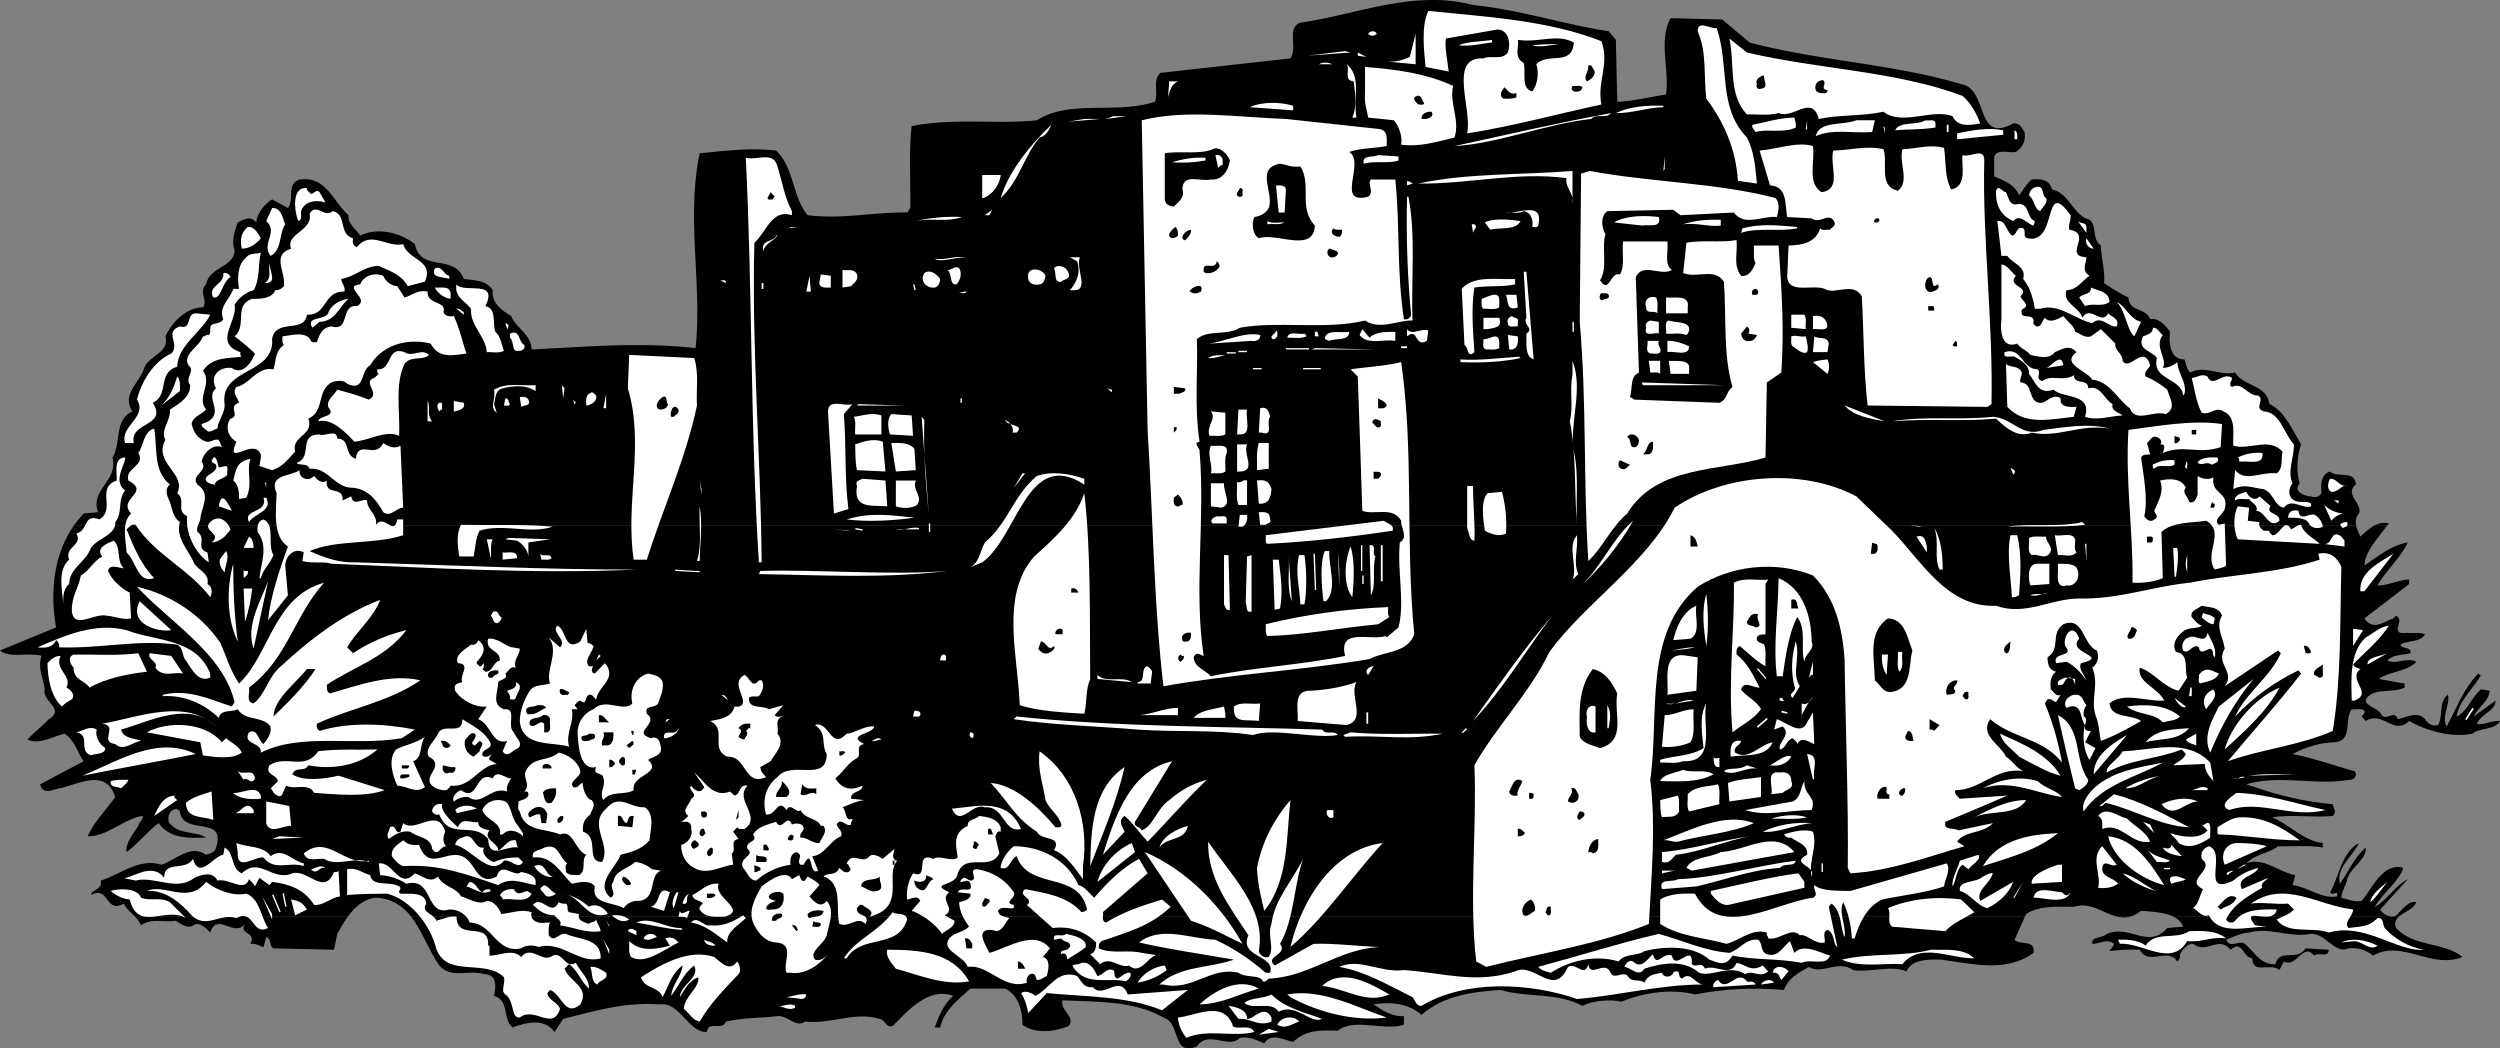 <svg xmlns="http://www.w3.org/2000/svg" width="553.102" height="231.96"><rect width="100%" height="100%" fill="#808080" stroke="none"/><path d="M15 173.914c-.668.25-1.332.434-1.898.5-1.329.227-2.727 1.227-3.903 0l-.199-.5h6m62 28.801c-.914 1.274-1.691 2.652-2.398 3.899l-.704 3.5-13.398-.297c-1.125-.578-.227-1.977-1.602-2.5l-.597 2.199c-.926-.176-1.727-.875-2.903-.7 1.477-2.777-2.722-1.976-1.199-4.402-2.426 3.125-6.125-2.773-7.699 1.903-.727-.778-1.824-1.977-3.2-1.903-1.726 1.325-2.823.227-4.402-.699-3.023.426-5.324-.676-7.699 1-.433-.91-.902-1.508-1.398-2H77m371 0c.047.024-2.3 5.2-2.3 5.2 1.277 1.324 4.675-.176 4.198 2.902-6.023 4.422-13.523 2.422-20.398 1.5-2.625-.078-6.523-.176-7.7 2.597-3.323-1.472-8.425.325-11.8-.3-3.324-2.375-7.023 1.125-9.8-.7-2.325 1.325-4.626 2.528-5.5 5.102-6.927-.574-13.126-.277-19.7 1-5.426-1.375-11.426-.375-16.3 1.598-2.427-.575-6.126-.274-8.598.902-5.625-2.977-12.329-1.777-18.102-3.5-6.523.426-12.727 1.324-17.5 5.5-2.824-2.477-6.824-2.977-10.602-2.3 2.079 1.425 4.079 2.726 6.704 2.6v1.9c-4.528 1.425-11.028-1.575-14.602 1.3-3.727-.074-7.023-.277-9.898 2.5-1.926-.375-4.829-2.176-6.403.3-1.722-.675-3.222-1.577-5.398-1.202-2.426 2.625-7.028-1.875-9.5 1.902-5.625 2.324-3.426-5.176-7.403-6.402-6.421-3.672-14.421-3.473-22.296-3.797-.829 2.023 3.074 3.722 1.296 5.699-3.222 1.324-7.523 1.723-10.199-.3.074-3.177-.926-6.575-3.8-8h-7.7c-2.722 2.425-5.926 4.925-6.699 8.6h-1.2c.774-2.077 1.774-4.976 4.098-7-5.421-1.976-10.023 3.223-13.398 6.7-1.523.324-1.523-1.176-2.8-1.602-5.927-1.675-10.626 1.227-16.598.602-2.028 1.523-3.829-1.477-6.102-1.2-3.426.423-7.824.325-11.398 1.2-.829 2.223-3.926-.375-4.204 2.3-4.222.126-5.921-6.777-10.5-6.1-7.824-.575-14.523 1.523-21.296 3.198l-1.903 2.903c-2.324-3.176-6.426-2.078-9.3-1-2.325-1.875-.524-5.875-4.098-7 .472-2.078.676-4.778-2.2-4.801-3.527-1.074-7.226 1.125-9.902-1.902-2.265-3.188-3.777-7.66-6.3-10.899H448m23.5 0c-1.2.414-2.293.328-3.398 0h3.398m59.3 0c-.718.652-1.155 1.418-.698 2.602 4.074 4.324 10.574 3.023 14.699 6.398-7.028 2.824-13.227-3.976-19.801-.3-1.523-1.274-3.625-1.876-5.398-1.598-3.125 1.422-5.125-3.578-8.602-3.203-4.023.925-9.125-1.575-13.398-.297-1.829.125-3.426.922-5.102 1.597 1.074 2.125 2.676-.074 4.2.903 2.476 2.324 3.573 4.625 6.698 4.5.977-3.676 4.778-.477 6.704-3.5l5.097.297c.074 1.925-2.426.425-3.199 1.3-2.523-3.074-3.824 2.825-6.7 1.301l-1 1.899c-2.027-1.774-5.925 1.125-6-2.598-2.226-.277-2.124-4.176-4.8-1.902-2.824-3.274-5.125 1.125-8.3-1.297-1.325-.078-2.325 1.324-2.9 2.297.075.625-.027 1.226-.6 1.601-2.223-3.273-6.325 1.125-8.302-2.601-2.222-.075-4.625.027-6.699.3.176-.472.875-.875 1-1.597-1.426-1.278-3.222.023-4.8 0-.325-1.676 2.175-1.176 3.203-2.203 5.171-2.172 9.171 3.527 13.398-1.297l3.5-.301c-.41-1.063-1.238-1.793-2.3-2.3h48.1c.24.097.52.105.802 0h1.199"/><path d="M29.8 202.715c-.804-.844-1.675-1.398-2.402-2.8-4.222 2.324-3.125-4.075-7.296-1.9.171-1.276 2.671-1.175 2.199-3.198 4.375-1.375 8.574-5.078 13.398-3.5 3.176-.977 6.375-4.676 9.903-2.203.773-.274 1.972-.473 2.199-1.598 2.375-7.375-7.324-2.375-8-8-.426-.574-1.028-.676-1.602-.3-.926.624-1.023 1.624-.898 2.6 1.972 3.024 5.972 1.923 8.3 3.5-3.624.126-8.027.325-10.5-3.202-2.527 1.828-4.828 4.828-7.101 6.402-.324-1.875 1.375-3.875 2.602-5.8.074-.774 1.074-1.274 1-2.2-4.125.523-7.829 4.625-12.204 4.5 1.375-3.176 4.079-5.777 6.102-8.7-.36-1.038-.8-1.827-1.3-2.402h474c5.698 2.032 11.612 3.465 17.902 4 .171 1.028.972 1.825 0 2.602-4.227.426-9.028-.375-13.403.3 3.875 1.626 6.875 5.223 11.2 5.7v1c-2.723-.574-6.626-.176-9.899-.3-2.125 1.726-5.023 1.624-7 3.8 3.773-1.477 7.074 1.926 10.8 2.598l-.6 2.203c3.476.422 6.374 3.125 9.902 2.5.171-1.676-1.028.125-1.602-.903 2.074-3.574 2.477-8.773 6.398-10.898-1.421 3.023-5.125 5.426-4.199 9 1.778-2.477 3.176-5.875 5.7-8 .277 2.625-3.422 4.426-4.098 7-.324 1.523-1.227 2.625-1.301 4.098 1.477.328 2.773 1.027 4.5.703 2.176-2.477 4.676-8.676 9.2-7.301-.927 3.023-4.626 5.625-6.302 8.598 2.375-1.075 4.579-4.774 7.301-6.098l-6.097 6.7c.355.679 1.25 1.366 2.199 1.5h-48.102c-1.969-.915-4.75-1.044-7-1.2-.793.629-1.523 1.016-2.199 1.2h-3.398c-2.907-.79-5.657-3.216-9.301-2.102-3.324.027-7.625-.375-10.5 1.601 0 0-.254.524-.301.5H90.898c-1.918-2.371-4.375-4.074-8.097-4.101-2.543.457-4.344 2.128-5.801 4.101H29.8m499.802 0c.441-.05.859-.336 1.199-.898 1.074-.977 2.375-2.676 3.8-2.203-.636 1.492-2.59 2.136-3.8 3.101h-1.2"/><path d="m9 173.914-.102-.398 9.602-5.102c-1.426-1.972-1.824-4.472-4.2-6.097-2.624.625-5.624 2.523-8.198 1.297 1.273-1.473 2.972-2.672 4.699-4.5 3.773-2.274-1.625-3.973-.903-6.598-.324-2.477-1.625-4.777-.699-7.402-2.824-.875-7.023.625-9.199-1.2l12.398-5.097c-1.335-7.946-.578-15.918 3.903-22.5h505c.195.875.59 1.715.898 2.398.985-.883 1.992-1.789 3-2.398h2.903c-2.063 2.847-4.836 5.613-5 8.797 3.074-2.075 5.972-4.473 9.597-5.098-1.625 3.426-4.824 6.223-6.699 9.5 2.074.125 4.875-1.277 7-1.3v1l-9.898 7.6c1.875 2.825 4.273.723 6.398 0l.602-.6c2.171 1.124-1.727 4.226 2.296 3.8 1.278.125 2.875-.176 4.102.3-1.023 1.923-3.727 1.223-5.398 2.298.273 1.125 2.375.328 2.199 1.902-1.727.426-3.727.223-5.102 1.598 1.778 1.027 4.278-.774 6.403.3-2.125 2.227-6.028 2.125-8.301 3.801 1.875.324 3.773.727 5.699 1v.899c-3.023 1.425-6.625-.172-8.602 2.601-.222 1.625 2.875 1.824 3.5 3.5 1.176 1.324 2.778-1.273 3.602.899 1.773-.375 4.375-1.875 6 0 .773 1.027 1.574 1.625 2.898 1.3 1.176-1.972.079-5.273 2.204-6.699.472 2.227-1.528 5.024-.301 7 2.074-3.676 3.574-8.176 7-11.7.176.126.273.427.597.302-1.722 3.125-4.824 5.625-5.398 9.199 2.176-.875 3.273-4.176 5.398-6l1.903.3c-.125 2.325-2.625 3.723-3.5 5.7l4.8-3.5c.075 2.223-3.226 2.926-4.101 5.098 1.574.425 3.176-.774 5.102-.598-1.125 2.023-4.329 1.426-6.102 2.8-4.227.923-9.926-.476-14-2.8-3.426 3.324-5.824-2.375-9.602 0l-.898-1c.273-.375.773-.676.602-1.3-.727-.575-1.926-.177-2.801-.302-1.727 2.227.273 6.625-3.5 7.301-3.625.024-6.926 1.227-9.602 2.602 4.676.922 9.074 2.523 13.7 3.797.777.828-.024 1.925-1 1.902-7.626 1.324-15.626-1.176-22.899 1a5.84 5.84 0 0 0 1.2.398h-474c-2.302-2.468-6.106-.906-9.2 0H9"/><path d="M16.3 116.317a31.489 31.489 0 0 1 2.2-2.703l3.2-.297c-1.825-5.078 4.476-6.778 3.198-12.102 1.977-3.273.278-8.273 4.403-10.2-2.528-3.776 1.676-6.374 2.597-9.6 1.079-2.774 5.676-3.376 4.704-7 1.375-2.973 4.472-6.376 8.296-6.4 1.176-1.276-1.023-3.573.704-5.1.671-3.876 6.273-3.774 6.296-7.598-.722-1.977-.023-4.176.704-6.102 1.074-.574 2.671-1.476 3.796-.3l.301.3c.176-2.074 1.875-4.074 3.5-5.101l3.5 1.902c1.477-1.777-.426-5.375 2.602-6.3 5.875-.774 7.176 4.624 10.8 7.898-.226 1.925 1.672 3.027 2.598 4.5 3.875-1.875 8.875-.672 12.102 1.902 1.176 6.324 8.773 2.023 10.8 7.7 2.274.323 5.075.226 6.399 2.5-.324 2.925 2.273 4.624 4.102 5.698.875 2.528 4.472 4.028 4.5 7.403 11.875-.578 23.972-1.676 36.296-.301 1.477-14.477-2.125-28.676.903-43.102 5.875-.574 11.273-1.273 16.898-.597 4.074 3.824 3.574 10.324 7 14.297 8.074.925 13.977-.672 22-.598l.7-1c.078-6.375-.325-12.676.3-18.102 8.977-1.875 18.977-.375 27.7-1.3 7.277-4.672 17.578-1.274 26.101-4.098.875-1.977-.625-4.875 1.3-6.402l28.7-3.2c1.676-2.574-.926-6.773 2.2-7.898 12.476-1.777 25.073-7.375 38.198-3.902 10.375 1.027 20.176 4.328 30 5.8l1.602 1.903.3 13.699c3.376-.074 7.177-1.074 10.802-1.602.773-5.773-1.727-11.875 1-16.898l11.398.3 6.102 5.098c15.171 4.028 31.773 4.727 46.796 9.2 6.176 1.125 2.977 13.328 11.5 8.703 1.375-.176 1.875.922 2.5 1.898.375 1.926-.421 3.324-1.898 4.399-1.625.328-4.023-.774-4.8 1v4.402c2.073.926 4.573 1.824 5.5 4.2 1.073-1.376 1.573-2.477 2.8-3.5 2.176-.177 3.875.023 4.5 2.198 3.875.825 4.676 5.825 8.3 6.7 1.677 1.328.473 4.328 2.5 5.703.075 2.824.973 5.722.7 8.297 1.477 1.027 3.676 2.425 5.398 3.203.176 3.324 3.778 2.125 4.801 4.797 1.977-.375 3.574 1.625 4.403 2.8-.329 2.625.074 6.125 3.199 6.102.375 1.023.375 2.125 1.3 2.898 3.172-1.675 6.575.825 9.899 0 1.875 3.125 6.977 2.625 7.602 7 3.273 1.426 5.074 5.727 7 8.903-.926 2.523-1.125 6.222-.301 8.597-1.625 1.926 1.273 2.926 2.5 2.903.875.324 1.676.222 2.3-.703-.124-1.875-.226-4.075 1.899-4.797 1.676 1.523 5.574-.375 5.7 2.898-2.626 2.125 1.573 4.227.698 6.399-.761.82-.804 1.777-.597 2.703h-505m508.899 0c1.07-.555 2.136-.825 3.3-.5-.14.191-.262.36-.398.5h-2.903"/><path fill="#fff" d="M354.3 9.114c1.876 5.125-1.027 8.925 0 14-10.323 2.226-19.226 4.726-29.698 6.402 1.171-5.477-4.329-16.977 3.597-16.602 1.574-.773 4.074.528 5.403-1.3.671-1.875.273-4.973-2.301-5.098-3.824.723-7.625 1.324-11.403 2-.324 2.223.375 4.824.602 7.3l-5.102-1c-.324-3.476-1.023-9.077.602-12.402 13.176 1.325 26.773 2.125 38.3 6.7m25.5-2.899c2.876 8.227.177 17.524 6.7 24.2 1.574 3.027 1.875 6.624 2.2 10.199l-4.2-.598c-.426-6.777-2.926-12.777-7-18.2-.625-5.374.176-10.077-1.898-14.902-.028-2.574 2.773-.472 4.199-.699m-75.199 1.301c-.829.523-1.227.523-1.903 0 .074-.477 1.477-1.074 1.903 0m2.198 6.098c1.876.125 3.177-.172 5.098-1l1.301-5.098v6.7l-6.398-.602"/><path d="M348.2 9.414c-.427 5.426-5.626 2.028-8.302 4.801.579 1.625.375 4.426-.898 6-2.625-.676-1.324-4.176-1.898-6.3-2.329-1.274-.926-3.676-1.301-5.098 4.676.722 8.676-1.477 12.398.597"/><path fill="#fff" d="M386.5 11.614c15.676 3.726 32.773 4.027 47.7 9.601 1.777 1.524 3.073 3.824 3.902 6.102-2.426.422-5.028.824-6.102-1.602-4.523-1.773-11.227 2.227-15.3-1-4.626 1.024-9.723.625-14.302 1.602-1.523-5.578-5.625.125-8.898-1.301-2.227.625-5.125.223-7 .3-4.227-4.374-2.625-11.175-3.898-16.8l3.898 3.098m-56.398-2.2c-2.528.227-4.727.926-7.403.602 1.977-.875 4.875-.777 7.403-1.2v.598M345 9.715c-2.125.324-4.523.824-6 .3 1.477-.175 3.977-.276 6-.3m-55.7 2.602 8.302-1 1.199.297zm11.098 0v-.703l1.903 1zm-5.698 1.898h-2.9c.774-.476 2.075-.476 2.9 0m5.402 11.801h-.903c.977-2.375.676-5.074.301-8-2.625-.277-.324-3.074-1.898-4.102 3.875 2.926 1.671 7.325 2.5 12.102"/><path d="M352.7 15.516c.476 1.223-.825 2.125-1.598 2.5-.926-1.074.375-1.977.296-3.5.875-.375.875.625 1.301 1"/><path fill="#fff" d="M321.5 19.016c-.926 3.824 1.574 7.426.3 11.398-4.124 1.028-7.823 2.125-11.8 1.602.273-1.676-.324-3.875-1.602-5.402l-5.699-.598c-.222-1.375-.926-3.375-.699-5.402v-5.797c6.875.523 13.574 1.422 19.5 4.199"/><path d="M390.3 16.715c-.226 1.024 1.177 2.727-.698 2.899-.625.328-1.227-.274-.903-1-.523-.973.778-1.875 1.602-1.899m13.999 3.199c.075.625-.527.825-1 .7-.624.027-1.226-.075-1.6-.7-.325-1.273.374-2.074 1.6-2.199 1.075.824-.823 2.024 1 2.2"/><path fill="#fff" d="M260.602 18.016c-1.528.625-1.829 2.223-2.204 3.5l.301-3.5h1.903"/><path d="M350.102 19.317c-.125.824-1.028 1.125-1.903.898-.523-.375-.625-.676-.3-1.2.675.126 1.675-.276 2.203.302M335.5 20.614v.902c-.926.426-1.926.324-2.898.3-1.028-.675-.426-1.777.296-2.5.676.626 1.079 1.723 2.602 1.298m-20.398 2.203c-.227.625-.926.222-1.301.297-.528-.473-1.625-1.375-.301-1.899 1.074-.273 1.074 1.125 1.602 1.602"/><path fill="#fff" d="M286.102 23.414v1l-9.602-.699c2.676-1.273 6.977-1.176 9.602-.3m81.898.3c-3.324.024-7.227 1.426-10.5 1.3 3.074-1.476 7.074-1.776 10.5-1.6v.3"/><path d="M316.7 24.715c.675.926-.427 1.524-1.302 1.602h-.898c-.125-1.176 1.176-1.676 2.2-1.602"/><path fill="#fff" d="M356.5 25.016c-1.523 1.426-3.023-.074-4.5 1.3-10.023 1.126-20.926 5.524-30.2 6 11.473-2.476 22.973-5.175 34.7-7.3m-51.602 3.5c2.278.223 1.875 2.023 1.903 3.8-2.824.524-5.727.423-8.301 1.298 3.676 2.328-3.227 11.828 4.2 9.902 1.476-1.074-.325-2.777.6-3.8h5.4c1.073 10.523.277 20.226 1.902 30.898.773.226 1.472-.274 1.597-1-.824-8.473-1.125-17.575-.898-26.098h.3c1.672 8.523.575 18.723.899 27.398-2.926-.175-7.227 2.227-10.5 0-8.727 2.125-19.426.028-27.7 1.602-2.823 1.824-7.027.324-9.5 2.5.274 7.223-.624 14.723.598 22.7-1.625.323.176 1.425 0 2.198 1.278 15.125-1.324 30.528.903 45.2-.227.125-1.625-1.274-2.2.3.075 2.227 2.575 2.825 3.797 4.2 9.278-1.973 19.977-2.473 29.704-4.5-1.625-6.375 5.773-3.274 8.898-4.399l.3.3 2.598-2.198c1.477-5.676-.324-12.375.301-18.801 1.977-1.176.176-3.176.301-4.8-1.824-3.274-5.926-1.177-8.602-2.2-.324-9.477-.625-19.777-1-29.7l-1.597-1.6c2.773-.477 7.574-.677 11.199-1.602 2.875 20.226.875 39.425 2.898 60.203-1.523 4.222-6.625 3.722-9.898 5.5-15.023 2.523-30.727 3.324-45.602 6-2.125-18.078-2.324-37.778-3.5-56.703l-1.296-68.5c9.773-2.473 21.074-.672 31.898-.297l20.398 2.199M244.7 26.317l1.6-.602h2.802zm152.6 1v.898c-2.624 1.324-6.624.227-8.902 1-.222-.574-.921-.875-.699-1.601 3.074-.575 5.977-1.575 9.301-1.598l.3 1.3m-160.902-.402 3.5-.597h3.5zM399.5 28.817l.3-2.203v1.902zm14.7.398c-4.626.324-8.524-.773-12.5.899.874-3.473 5.976-2.274 9-3.5h4.1l-.6 2.601m14-1.898v.898c-3.325.524-5.626.324-8.9.602.973-2.078 4.575-.977 6.7-2.203.676.226 2.074-.473 2.2.703M230 30.414c-3.523 4.227-4.426 9.528-8.602 13.403 1.579-5.578 6.477-11.778 11.204-16.203-.528 1.226-1.227 2.527-2.602 2.8m200.7-2.8h.402v1.601h-.403v-1.601M417 29.516l-.3-1.602.3.301Zm26.2-.699v1l-10.2 1v-1.301c3.176-.676 6.773-1.375 10.2-.7m3.1 2.001h-.6v-2c.777.422.573 1.222.6 2m-45.198 1.5c.472 3.922-1.329 8.125 1.898 10.199 4.676-.574 1.676-6.074 2.602-9.2 3.671-.077 7.375-1.175 11.097-.3 1.074 3.125-1.222 8.125 3.2 9.2 2.675-2.177.175-5.876 1-9.2 2.976-.074 6.078-1.176 9.203-.3.472 3.023.074 6.523 1.597 9.198 3.676-.773 2.176-5.273 2.5-7.597 1.676.625 4.875-1.875 4.801 1.199-.426 17.223 1.977 35.523 1.602 53.898l-.903.602-26.5-.3c-.926-7.876-.824-16.075-1.3-24.2-2.024-3.277-5.922-.176-8.2-1.602-2.722-1.074-7.926 1.227-8.3-2.597l.3-7c2.977-.078 5.977-.578 7-3.801.477.625 1.477.223 2.2.3.277-.476 1.277-.777 1-1.6-1.223-2.575-3.126.523-5.098-.9l-5.403-.3c-.523-2.875.079-6.777-3.796-7l-2.301-7.7c3.676-.277 8.375-2.077 11.8-1"/><path d="M272.102 35.516c-.329 2.223-1.727 4.426-4.204 4.2-2.625.523-6.222-1.477-6.296 2.198.574 1.825-.926 2.727-1.903 3.801-.926-.074-1.926-.476-2-1.601v-10.2c2.977-.574 7.778.325 10.602-.898 1.472-.777 3.273 1.023 3.8 2.5"/><path fill="#fff" d="M270.5 35.215v1.3c-.523-.073-.625.427-1 .599l-.602-2.797c.778-.278 1.375.324 1.602.898m38.898.301c-2.023.723-5.324.023-7.699.7-.426-2.075 2.074-1.274 3.2-1.9l4.5.298v.902M175.2 46.715v.899c-4.427-1.473-5.626 3.726-8.302 6.101-.625 23.524 1.477 48.524 1.602 70.7h-.602c-1.921-30.176-1.421-59.876-2.898-89.5 2.773.624 6.074-1.575 7 1.902 1.176 3.722 1.477 6.523 3.2 9.898m91.5-11.801v.602c-3.024.523-4.927.523-7.4.398 2.274-.773 5.075-1.175 7.4-1M368 37.817l.3-3.203v2.8zm0 0"/><path d="M287.7 36.817c2.573 4.125-.524 9.023 3.198 13.097-.324 6.227-8.523 1.426-12.398 2.801-1.426-.875-1.625-3.176-1-4.7 1.273-.175 2.574-.776 3.2-2 1.277-3.374-3.126-8.776 2.5-9.8 1.476.227 2.777.926 4.5.602"/><path fill="#fff" d="M347.898 44.817c.477-1.778-1.824-3.578-1.296-5.403-10.926-1.472-21.625 1.325-32.801 1.2 10.773-2.375 23.074-1.875 34.097-2.797v7m44.902-1c1.075 1.023.677 3.023.302 4.199-3.125-.375-7.125 2.223-9.5-1l-11.801.598-1.602-1.2-14.597.301c-1.625 1.125-1.227 3.824-.403 5.102-.926 2.824.574 7.422-1.199 10.199 2.074 3.223 2.176-1.977 4.398-1.3 1.176-1.977.375-4.876.704-7.302h9.796c.278 2.125-.824 5.125 1 6.301-2.421 1.524-6.421-1.773-8 1.602l.704 21.097c-2.125.926-1.329 3.625-2 5.403l1 .597 18.796.7c1.875-.774 1.375-2.375 2.903-3.5-2.125-7.172-1.324-15.575-1.903-23.297-2.125-3.176-5.824-.676-9-1.903l.704-6.699c3.171-.676 7.574.024 11.097-.601.278 3.027-.824 5.527 1 7.902 1.778.324 2.676-1.574 3.2-2.8-.626-1.075-.223-2.575-.399-3.9h5.5c.676 10.024 1.273 18.325.602 28.098l-3.204 2.2-.296 16.601c-10.227 3.125-24.028 1.625-30.602 12.399-3.727 3.226-5.324 7.425-8.602 10.5-1.125-17.473-.324-34.875-1.898-52.899l.3-32.8 1.9-.598c13.476 2.523 28.374 2.625 41.1 6m-171.402-5.102c-.222 2.227-1.824 4.324-3.796 5.102h-.301v-5.102h4.097m91.102 1.899-1.2.402v-1c.376.125.876.223 1.2.598m-28 1.3-.3 5.102h-1.302l-.597-6c.773.023 2.074-.176 2.199.898m168.2 1.903c.476 1.023-.825 1.922-1.302 2.898-1.324-.375-1.222-2.476-2.5-3.5.176-1.074.778-1.773 1.903-1.898 1.574-.078.773 1.922 1.898 2.5M67.898 41.614c-.125.625.579.828.903 1.3.676-.074 1.273-1.175 1.898-.398l1.301 2.3c-1.926-.675-4.625-.374-5.398 1.9-.125.823.375 1.823-.602 2.198-.824-1.875-1.625-7.675 1.898-7.3"/><path d="M274.898 42.215c-.125.426.278 1.125-.296 1.3H274c-.926-.573.176-1.276.3-1.901.376-.075.774.328.598.601"/><path fill="#fff" d="M446.7 45.114c2.374.027 1.675 3.226 3.5 3.8l-.302 1c-1.523-.375-2.921-2.773-4.5-1-2.824-1.273-3.921-3.574-3.796-6.699.574-1.574 1.375.324 2.199.3.773 1.626.773 3.126 2.898 2.599"/><path d="M171.398 43.516c-.222.223-.421.324-.296.598-.426-.075-1.125.328-1.301-.297l.699-1.301.898 1"/><path fill="#fff" d="M458.102 47.614c.074 1.226-.528 2.027-.301 3.203 5.375.922-1.528 5.824 3.8 6.097-.124 1.625-1.124 2.926.7 4.102-1.727 1.125-2.727 3.125-5.102 3.2-1.023 2.823 2.977 3.823 3.5 6.1 1.778-2.976 4.278 1.825 5.7-1 .874.923 2.578 1.126 1.902 2.9-1.625.323-3.426-2.575-5.403-.7-3.824-.875-7.421-4.477-11.5-3.2H450.2c-.426-2.374-1.023-4.675-2.597-6.6.773-2.774-2.329-3.376-3.5-5.102H442.8l-.903-7.7c1.778-.375 1.977 2.227 3.204 3.2 1.273-.075.875-2.172 2.5-1.598.773.625-.227 1.926 1 2.2 6.773 1.425 3.273-13.774 9.5-5.102m-394.999 2c-1.426 2.125-.625 5.527-3.204 7-2.222-2.575 1.778-5.274-1-7.7l1.301-2.898c2.074-.074 2.278 2.223 2.903 3.598m10.5-2.899c3.273.727 1.171 5.024 4.5 6-.125.824-.028 1.824.898 1.899 3.074-3.672 6.676.226 10.2-.598 1.175 3.723 6.874 3.426 4.8 8.3l-3.8 1c-1.427-2.675-4.126-3.374-6.4-4.5-3.124.024-5.323 2.423-8.3 2.9.074 1.023.977 1.726.7 2.8-4.723-.176-3.723 5.324-8.302 5.098-.523 4.226-6.921.726-7.699 5.402.574 7.926-11.625 6.324-10.5 14.398.074 2.028-1.426 3.528-1.597 5.403-.829.125-1.727 1.222-2.5.297-.426-.375-1.028-.672-1-1.297 1.472-.477 3.074-1.176 2.898-3.203-.125-1.575-1.324-3.375.3-4.7-1.624-2.972 1.075-4.875 3.5-4.5 2.376 1.727 4.473-1.375 5.098-3.199a47.138 47.138 0 0 0-4.5-3.8c2.875-2.473-.324-6.876 3.903-8.301 1.875.027 4.375-.075 5.097-1.899.676.024 1.375-.273 1.903-.898.472-3.176-2.824-6.875 1.597-8.301-1.324-3.277 4.875-3.977 4.102-7.7 1.477-2.577 3.176 1.024 5.102-.6m144.296.898 1.602-1.2-.602 1.2zm122.402 2.3c-.323.625-.925.227-1.3.301.273-1.574-.324-3.273-1.898-3.5-1.125.625-2.625.227-3.903.3 2.574.427 8.477-2.776 7.102 2.9M212.8 48.016c-3.425 1.223-6.624.125-10.198.898 3.171-.773 6.972-1.074 10.199-.898m154.199 0c.676 2.625-2.426 1.523-3.5 1.898l-6.398-.699c2.671-1.574 6.773-1.574 9.898-1.2"/><path d="M415.8 48.614c.075.328-.226.425-.402.601h-.597c-.727-.176.574-1.574 1-.601"/><path fill="#fff" d="M336.398 48.914c-1.023 2.125-4.421 1.325-6.699 1.903l-1.199-1.602c1.773-.976 5.477-.676 7.898-.3m44.302.999c-2.524.325-5.325-.675-8.302-.3 2.579-.875 5.375-1.075 8.301-1v1.3m-96.499-.699c-1.126.625-2.626.227-3.802.399v-.7c.977.625 2.477.227 3.801.301m177.403 1v1.3l-1.903-2.6c.574.624 1.875.226 1.903 1.3M326.2 49.614c.874.625-.223 1.226-.302 1.902l-.296-1.902h.597m71.403.902c-3.926.824-8.727-.277-12.403 1l.301-1c3.977-1.074 7.875-.676 12.102-.3v.3M57.7 52.715c-.927 1.227-2.524 2.324-4.2 2.3-.426-1.874-.227-3.476 1.3-4.8 1.473-.176 2.376 1.524 2.9 2.5m116.6-2.199.9-.3h1.3Zm0 0"/><path d="M260.602 52.114c-.329.425-.829.527-1.301.601-1.625-.773.273-1.976.699-2.5.477.227.676 1.125.602 1.899m36.296-1.297c.079.722-.023 1.222-.597 1.597-.926-.074-2.324-.773-1.301-1.898.477.426 1.273.324 1.898.3m-33.398.001c.176.625-.523 1.722-1.3 2.297-.325.125-.427-.172-.598-.399-.125-.875.972-1.773 1.898-1.898"/><path fill="#fff" d="M168.898 55.614c-.625-2.875 2.079-1.672 3.102-3.797.074 1.125-2.926 1.922-3.102 3.797m294.302-.598c-1.024.023-2.024-1.074-1.598-2.3l1.597 2.3"/><path d="M296 56.215c-.426.625-1.023.824-1.602.7-.921-.274-1.023-1.973 0-1.9.477.427 1.778.325 1.602 1.2"/><path fill="#fff" d="M57.7 55.914c-.626 2.426-.126 5.926-1.598 8.301-1.727.426-3.329 1.727-4.204 3.2.778 3.624-4.824 8.425 1.301 10.5-.023.425-.125.824.301 1-3.125.425-6.523.027-8.602 3.1 2.176 2.927-1.523 5.825.704 8.599-1.125 1.125-3.028 1.625-3.204 3.203.477 1.824 1.278 3.222 3.204 3.898 1.074.227 1.671-.676 2.796-.398l.704 1.597c-1.926-.773-4.028 1.125-4.5 3.2 1.671 2.125-2.625 3.027-.903 5.101 3.176 2.125.778 5.024.602 7.7-.227.925-.926 1.726-.602 2.8 2.074 1.324-.523 3.727 2.2 4.5l.3 2.2c-2.926-1.876-5.222-6.376-4.8-10.2-2.626-1.273-.126-3.574-2.2-5.101 2.176-4.375-5.426-6.672-2.597-11.797-1.227-2.176 1.171-4.078 1-6.703 1.972-1.274 4.472-2.672 4.5-5.399-1.426-1.574 1.273-3.074-.403-4.398-1.426-2.477 2.477-4.078 3.2-6.403.476.125.675-.472 1.3-.3.676-.575-.023-1.672.602-2.2.773-.574 1.972-.175 2.597-1.3-1.222-2.672 1.676-4.672 2.204-6.7h1.296c-.421-2.175-.421-5.375 1.602-7 .773-.972 2.074-.675 3.2-1m156.402 1.301c-2.028-.773-5.829 1.125-7.301 0 2.574.524 4.472-.976 7.3 0m24.797-.301c-.921 2.625 2.079 7.227-1.199 7.301h-1c1.477-1.676 2.477-3.976 1.602-6.398l-1.602-.903h2.2m-180.297 5.7c1.875-1.375.375-2.973 1.296-4.797-.921 1.422 1.977 4.922-1.296 4.797"/><path d="M269.5 59.414c-.727.926-2.523 1.426-3.2.7-.323-2.774 2.473.027 2.9-2.297.374.222.976 1.125.3 1.597"/><path fill="#fff" d="M446 61.016c-2.125 2.426 3.375 2.426 1 4.5.176.926 2.273 1.926.602 2.8-.625.325-.227.923-.301 1.298.773.726 2.773-.075 2.597 1.601-.222.524.375.727.602 1 1.176.227 1.273-1.273 1.898-1.898 1.176 1.324 2.977.222 4.102-.403.773 1.125 2.477 2.227 2.602 3.5 1.171.325 1.972 1.426 3.5 1l2.199-1.597L468 76.016c-.227 1.523 1.574 2.125 1.602 3.8 1.472 2.524 4.671-3.874 6.097 1-.125.723-1.523 1.325-1 2.5 1.676.626 3.477 1.825 4.801 2.9.574 2.124 2.074 3.925-.3 5.398-2.927-.875-6.723 2.027-8-1.297-2.626-1.875-4.524-5.977-8.302-6.301-1.222-2.074-7.023-3.477-3.5-6.102-1.523-1.773-3.125-.675-4.796 0-1.227 1.727-3.829.926-5.403.602-.824-1.074-2.023-1.277-2.898-2.5-3.426 1.223-3.824-2.676-3.5-5.402V58.516c1.375.125 2.176 1.723 3.199 2.5m-209.602-.602c.579 1.426-1.125 1.325-1.597 1.903-1.727.422-1.028-1.977-1.602-2.903.574-1.074 2.875-.472 3.2 1m-23.899-.3a3.226 3.226 0 0 1-.898 2.8c-1.625.227-.829-2.273-2-3.199.671.227 2.574-1.676 2.898.399m-113.102.902v.7c-1.222-.477-4.222-.177-3.199-2.302 1.574-.773 1.977 1.426 3.2 1.602m131.901 0c-.124.824-.425 1.824-1.3 1.898-1.125.227-2.227-.074-2.5-1.199-.625-2.976 3.176-2.375 3.8-.7m-41.698-.3c.375 1.227-.625 1.824-1.301 2.602l-1.903.297v-3.899c1.079.227 2.579-.375 3.204 1m18.398 1c-.023.727-.324 1.727-1.2 1.899-1.925.226-3.323-1.473-2.3-3.2 1.375-.972 2.875.426 3.5 1.301m131.3 17.801c-2.027-.777-1.527-3.574-1.6-5.7 1.874-1.175-.927-1.976 0-3.5l-.598-10.202h.597l1.602 19.402M51 61.317c-2.023 1.222-1.926 4.824-3.8 4.5-1.427-2.578 2.573-2.875 2.198-5.403.778-.175 1.375.325 1.602.903m36.898 2 1.602 2.5c1.676-.477 2.977-1.778 5.102-1.301-.227 2.926 4.273 2.023 3.5 4.5.273.824 1.273 1.125 2.296.898 1.278 2.727 1.875 5.625 2.801 8.301-3.125.426-6.222 1.125-7.898-2.2-5.324-1.276-10.727.325-13.403 4.802-2.324 1.324-1.023 5.922-5.097 4.097-.824-.972-2.528-.675-3.5-.3-3.324 2.027-1.426 6.425-5.102 8 1.375 3.726-3.824 3.828-2.898 7.3-1.824 1.926-2.727 3.325-5.102 4.102l-2.8-.902c.078-.774.374-1.575.3-2.598-1.625-3.875-7.926 3.125-5.398-2.8-1.926-1.075-2.528-3.477-1.301-5.102 2.273-.575-.727-2.774 1.898-3.5-.324-1.172-1.625-2.274-.597-3.5 2.972-.575 4.574-4.575 8.199-3.899.574-1.574.273-3.976 2.3-5.398-.425-.477-.323-1.176-.3-1.903 1.875-.175 5.273-1.273 6.3 1 .274.528.876.227 1.302.301.574-1.676 1.171-3.273 3.199-3.5 4.273 1.227 1.875-4.875 5.699-4.5 3.074-1.574-3.426-4.375.7-4.8.777-1.973 3.175-2.676 5.1-1.9.473 1.224 1.774 2.224 3.098 2.302m95.902.297c-1.027.027-2.726.226-2.5-1.297l.302-1.602 2.199.3v2.599m-5.403.902.704-3.5.296 3.5zM335.2 62.914c-2.825.625-5.723.227-9 .7-.723 4.726-.325 9.328 0 14.3-1.626 1.426-1.223-.972-2.2-1.597l-.602-12.403c2.579-3.074 7.977-1.972 11.801-2.199v1.2"/><path d="m427.898 63.317.903-.403c.472 1.125-.625 1.325-1.2 1.602-1.925.523-1.925-1.875-1.3-2.8 1.472-1.376.972 1.023 1.597 1.6"/><path fill="#fff" d="M160.602 62.317v.297l-1.301-.598c.375.125 1.074-.277 1.3.3m7.899.298h.398v1.3h-.398v-1.3m-61.102 5.101c2.579.625 1.477 3.824 2.204 5.7 1.273 1.124 1.273 2.824 1.898 4.199-1.125.625-2.523.226-3.8.3-.223-3.574-3.723-5.773-3.5-9.597-1.325-1.778-3.723-2.578-3.2-5.403 1.574 2.125 9.375-1.273 6.398 4.801M202 62.914h.3l.302 1.2-.301.101-.301-1.3"/><path d="M265.7 64.516c-1.024.523-1.524.523-2.5 0 .073-.875 3.374-2.375 2.5 0"/><path fill="#fff" d="M99.7 64.817v1.297c-1.427-.172-2.825-1.172-3.5-2.5 1.277.125 3.175-.473 3.5 1.203m367 2c-1.825 1.222-3.427.125-5.4.898l-1.3-1.898c.773-.875 2.676-.578 2.602-2.203 1.472.726 4.074.828 4.097 3.203"/><path d="M389 64.516c.074.324-.125.523-.3.7h-1c-.524-.977.874-1.977 1.3-.7"/><path fill="#fff" d="M213.8 64.516c-.124.625-1.124.223-1.6.3.476-.077.976-.374 1.6-.3"/><path d="M355.898 65.215c.375 1.125-.921.727-1.296 1.2-.926.124-.829-1.176-.301-1.598.472.222 1.176-.176 1.597.398"/><path fill="#fff" d="M331.7 66.817v1.199c-1.024.625-2.427.223-3.5.3-.626-.476-.325-1.374-.4-2.202 1.075-.274 4.177-2.274 3.9.703m4.1 1.199c-2.527.926-2.124-1.375-2.6-2.8h2.3l.3 2.8M77.102 66.114c-2.329 2.027-2.829 4.925-6.403 5.101l-1.597 1.3c-1.528-2.573 2.574-1.573 3.5-3.198.574-1.977 2.972-3.078 4.5-3.203m289.296-.297c.579 1.023.176 2.324.301 3.5-.722-.778-2.523.324-2.5-1.301-.523-1.574.477-2.676 2.2-2.2m6.999 2.2v1.3h-4.796v-3.5c1.773.223 5.273-.777 4.796 2.2M473.7 71.215l-1.5 3.2c-1.723-1.473-1.927-5.774-3.9-7.598 2.075.922 2.774 3.722 5.4 4.398"/><path d="M427.898 68.016v.7h-1.296v-1c.375.124.972-.274 1.296.3"/><path fill="#fff" d="M102.602 69.016v.598L101 68.317c.676-.176 1.074.523 1.602.699m-56.102.598c-1.824 3.828-7.125 6.726-7.3 11.5-4.524 1.425-1.626 6.226-5.4 8 3.376 5.328-5.226 4.125-4.198 8.902h-1.903c-1.324-3.676 5.074-5.777 2.602-9.602.972-3.972 3.676-8.472 7.597-10.199 2.079-2.074-1.722-4.773 1.903-6 2.773.824 1.273-2.875 3.5-2.898l3.199.297m352.7 0c.573.925.175 2.125.3 3.203l-3.2-.301v-2.902h2.9m-63.4 1.601v1c-.323-.176-2.226.524-2.198-.7-.329-.776.273-1.374.898-1.6.375.527 1.676.324 1.3 1.3m68.5 1c-.425 1.125-2.124.426-3.198.602v-2.903c1.875-.375 3.074.625 3.199 2.301M331.7 70.317c.777 2.222-1.223 2.222-2.598 2.5h-.903v-2.5h3.5m35.301 3.5c-.523-.477-3.523 1.023-2.8-1.301-.325-.777.175-1.375.902-1.602l1.898.301v2.602m6.7-1.301c.073.625-.126 1.223-.598 1.598-1.727-.575-2.625-.172-4.5-.297.171-.977-.528-2.578.597-2.903 1.477.528 3.977.125 4.5 1.602m-25.801-1.301h.301v2.2h-.3v-2.2m-235.399.699c-.023.325-.023.727-.3.903l-.4-1.301c.274-.074.473.223.7.398"/><path d="m386.8 73.817 1.9.297c-.126.527-.723 1.226-1.302 1.3-1.421.325-2.023-.472-2.199-1.597l1.301-1.602c.574.426.676 1.024.3 1.602"/><path fill="#fff" d="M478.5 74.114c-2.023 2.625 1.176 5.328 0 7.3 1.176-.074 2.273-.472 3.2-1.3.175 2.527 2.175 4.625 1.6 7l-.3.402c-.324-3.977-7.023-3.375-5.8-8.3-1.223-1.774-4.427-1.677-3.098-4.802.773-.273 2.273-.675 2.199-1.898.972-.176 1.472 1.125 2.199 1.598m-175.5.601c1.477-1.375 3.574-1.273 5.7-1.3v2c-2.626-.473-6.126 1.027-7.9-1.301l.598-1.297L303 74.715m13-1.601-.3 2.3c-2.825 1.625-1.825-3.074-4.4-1v-1.597c1.075 1.523 2.973-.278 4.7.297m-33.398 1.3c-.329.227-.528.825-1 .602-1.028-.676.773-1.074.699-1.902.574.328.176.925.3 1.3m9.199 0h-.902v-1c.875-.273.579.625.903 1m6.699-1c-.023 2.125-2.926 1.325-4.398 2l-1-.398c.171-2.277 3.472-1.277 5.398-1.602M116 76.317c.273 1.023-.625 1.324-1.3 1.297-1.626.328-.825-2.075-1.9-2.899v-.898c2.376-1.078 1.774 1.824 3.2 2.5m162.8-2.203c.177 1.027-1.027 1.527-1.902 1.3l-9.296.602c3.671-.574 7.875-2.676 11.199-1.902m10.199.3c-1.227.625-2.824.227-4.2.301.376-1.676 2.575-.574 3.802-.898.171.125.472.324.398.597m46.8 0c.177 1.528-.124 3.125-1.902 2.903l-.296-3.203 2.199.3m63.699 0c.273 1.125.676 2.528.3 3.5-1.027.625-2.425-.875-3.198-1.3-.528-.473-.227-1.473-.301-2.2 1.273-.375 1.773.227 3.199 0m-67.8 1.301v1.3c-.825.524-2.024.224-2.9.302-1.027-.375-.527-1.477-.6-2.301 1.073.324 3.374-1.875 3.5.7m72.902.3-.301 1.898h-3.2l.297-3.5c.977.727 2.875-.175 3.204 1.602M367 75.414c-.426 1.028.676 1.528.3 2.5-.527.625-1.425.227-2.198.301-1.227-.476-.426-1.875-.602-2.8h2.5m6.7 1.199c-.024 2.425-3.223.925-4.802 1.3v-2.5c1.778-.074 3.579.625 4.801 1.2"/><path d="M433 76.614c-.426.027-.824.125-1-.297l.602-.903c.574.227.273.825.398 1.2"/><path fill="#fff" d="m290.2 77.317.698-.301 13.403.3zm19.8-.301v-.402h1.3v.402H310m-25.5.301v-.301h5.102v.3H284.5m-189.602 1.2c-1.222 1.324-4.125.125-5.398 2-2.227 4.523-.926 10.926-1.2 15.898-2.925-1.375-6.925 1.125-9.902 1.301-2.125-2.273-5.125-5.273-8-4.5.278-1.476 4.176-.773 2.204-3.2-.329-1.675 1.273-2.476 2-3.8 2.472.625 4.773 1.324 7 2.2 2.773-1.376-1.625-3.876 1.199-4.801l1-.899c-.426-.176-.324-.574-.301-1 3.375.227 1.977-5.273 6-3.8 1.773 1.226 3.773-.973 5.398.6M274 77.914v-.3h1.898v.3H274m176.8 3.801c.973 1.024-.726 1.926 1 2.602 2.177-1.578 4.677.222 7-1.301.177 2.324 3.177.523 3.2 2.898 2.773-.773 3.477 2.426 5.398 3.5-.421 1.528 1.375 1.825 2.204 2.5-2.829.125-5.528 1.227-8.301.301 1.574-5.273-4.727-3.976-7-6-3.426 1.227-4.028-1.875-5.403-3.5.079-1.976-1.722-2.976-3.199-3.8-.824-.274-2.625.624-2.199-1 3.773-1.274 3.773 3.726 7.3 3.8m-179.402-3.5v-.3h2v.3h-2m-117.796 1c1.074 3.524.375 7.024.597 10.5-2.523 11.926-7.523 22.727-11.097 34.102h-2.903c-1.926-12.875 2.477-25.477-1.3-37.903l.3-7.398 14.403.7m117.5-.7c-1.227.324-2.426.824-3.801.7.972-.774 2.472-.575 3.8-.7m65.297.699c-3.625.824-8.722 1.125-13.296.899v-.598c4.074.324 9.074-.375 13-.602l.296.301m67.902.301c.473.926.473 2.324 0 3.2l-3.198-2.602c.972-.375 2.074-.473 3.199-.598"/><path fill="#fff" d="m456.5 80.817-3.8.597c.976-.175 3.374-3.675 3.8-.597M348.2 99.914c1.175 5.028.374 11.227.698 16.2-.625-7.172-.125-15.973-1.597-22.899.875-3.773-.125-5.976.597-10.5v-2.898c2.477 6.523-.722 13.422.301 20.097M367.3 82.715c-.527-.574-1.425-.176-2.198-.3l-.301-2.598h2.5v2.898m6.399-1v1h-4.098l-.403-2.898c1.278.222 4.875-.578 4.5 1.898m73.601.699c.075.825-.527 1.325-.3 2.2 3.074.027 1.477 4.828 4.8 4.5 1.274-.375 2.473-2.075 4.098-1-.324 2.226 2.477 1.925 3.5 1.902l-.597 2.2c-5.028.523-10.824 2.023-14.7-2.2l-.3-9.5c.972.926 2.773.223 3.5 1.898M277.2 81.715v-.3h1.902v.3h-1.903m11.101 0v-.3h3.9v.3h-3.9m204.9 1.602c1.573.324-.626 1.523.6 2.297 2.473-1.172 3.274 1.925 5.802 1.902 1.574 1.023-1.028 2.625 1.199 3.5 3.676.125 4.472 4.926 6.699 7.3.074 2.923-1.523 6.024-.3 8.598-1.223 1.528-.927 3.727 1.3 4.102.875.125 2.074-.176 2.8.398v.602c-1.823.723-4.323-1.977-6 .3-2.124-.277-2.226-3.277-4.5-4.1-2.527-.274-4.323-1.274-6.698 0l.398-4.2c2.273 2.723 5.574.324 9.2.7 1.573-1.177.874-3.177 1.3-4.802-3.023-3.273-7.125-.273-10.898-1.3-.227-2.274.875-6.375-2.204-7.598-1.722-1.176-2.921.926-4.796.3-1.227-2.374-1.528-5.077-2.204-7.702 1.176-.075 2.278-1.075 3.5-.297 1.079 2.422 2.977-.477 4.801 0M39.8 86.516l-4.1 3.2c1.976-1.977 2.675-3.774 3.5-6.4.777.626.573 2.126.6 3.2m341.598-1.301c-5.625.024-12.324.024-17.898 0l-.3-.601 18.198.601m-262.898 0v1.3c-2.324-1.476-4.926-1.175-7.3-.6-1.723.425-1.524 2.226-1.9 3.5l.598 1.902c-1.722-1.278-.125-2.875-.597-5.102 2.875-1.676 6.074-.773 9.199-1m6.102 2.899-.301-2.899.597.7zm0 0"/><path d="M262.2 85.914c.277.825-.825.926-1.302 1.2H259.7v-1.5l2.5.3"/><path fill="#fff" d="m246 86.817-1-.903 1 .301zm-114.102.699c.278 1.324-1.222 2.125-2.199 2.2-.023-1.376-.222-2.376 1.2-2.9.476-.077.675.524 1 .7m1.601 2.801.602-3.203v3.203zm-16.602-1.903c.676 1.528-1.023 1.125-1.597 1.602l-.301-2.2c.676.024 1.477-.175 1.898.598"/><path d="M147.8 89.414c-.124.926-1.124 1.227-1.902 1.2-1.324-.774-.222-2.075.704-2.797 1.273-.375.574 1.125 1.199 1.597"/><path fill="#fff" d="M112.8 89.414c-.226.625-.925.227-1.3.301l.3-1.601c.774-.075.677.925 1 1.3m99.7-1.3h.3v1h-.3v-1"/><path d="M306.8 89.715c-.425.824-1.226.625-1.902.602v-2.203c.375.328 1.676.625 1.903 1.601"/><path fill="#fff" d="m127.102 89.414-.301-1 .597.7zm-31.5 3.801h-1v-4.5c.773 1.426-.329 3.024 1 4.5m7-4.101c.472 1.425-1.125 1.625-1.903 1.902h-.3v-2.3l2.203.398m-4.802 1.5c-.323-.075-.425.226-.6.402-.427-.477-.825-1.977.3-1.902h.3v1.5m88.9 1c.573 7.328.073 13.527 1 21l-3.2 1-1.3-22.297c-.223-3.375 3.573-1.278 5.402-1.903l-1.903 2.2m2.903-1.899.296-.3 10.204.3zM417 93.215c-3.227-.574-6.926-1.176-8.898-3.5l8.898 3.5"/><path d="M150.102 90.614c.273.925-.727 1.125-1 1.601h-.602c-.426-.875.477-3.375 1.602-1.601"/><path fill="#fff" d="M281 92.215c-1.023 1.125.977 4.426-1.898 3.5h-.602l.3-5.398c1.575-.477 1.973.824 2.2 1.898m-5.102-1.601c-.421 1.925 1.079 5.328-1.296 5.5h-.903l.301-5.5h1.898m-4.796 5.5c-.926.527-2.329.226-3.5.3-.829-2.175 1.671-3.773.296-5.398l3.204.3v4.798M195 91.914v4.2h-5.8c-.126-1.274.277-2.774-.302-3.899 1.676-.176 3.977-1.074 6.102-.3m7 4.499-5.102-.3c-.421-1.274-.722-3.375.301-4.5l4.5.3.301 4.5m2.5-3.5c-.227 7.227.273 13.825 1 21l-1.602-21.699.602.7m247.602 2.199c4.671-.575 9.875-1.575 14.597-.297-6.722-1.078-11.222 2.125-17.199.898-3.227 1.324-5.926-1.273-7.898-3.101-7.528.726-14.727-.075-23 .601 7.574-1.273 14.273-.176 22.296-1 4.375.227 6.375 4.727 11.204 2.899"/><path d="M305.5 93.215c-.125.426.273 1.024-.3 1.3-.825.325-1.024-.675-1.598-1 .171-1.175 1.273-.776 1.898-.3"/><path fill="#fff" d="M224.898 95.715H224c.477-1.273-.824-2.476-1.602-2.8.375 1.425 4.477.925 2.5 2.8m266.704-1.898-.301 5.097c-4.926 1.727-8.028-.675-12.801 1.301.176-.476.375-.976.3-1.601-.226-.375-.624-.274-.902-.297.676-.477-.023-1.477-.699-1.602-1.125-.476-1.523.824-2.199 1.3l.7 2.5c-.825.126-1.626-.073-2 .7.573 4.227 1.573 9.426.698 13 .477.824 1.477 1.426 2.204.7 1.171-.473.171-1.274 0-1.9.875-2.073 2.273-4.276 1.296-6.698 1.977-.477 4.676-.578 5.704 1.597-1.028 1.125.574 2.028.699 3.102 1.074.625 1.676-.777 1.898-1.602v-4.097c.977.625 2.375.922 3.5.297-.625 3.828 3.574 3.125 2.5 7-.222 1.027-2.722 2.425-1.3 3.5l1.3-.297.301 9.297c-.727.625-1.727.625-2.5.902-2.523-3.574 2.477-8.277-1.898-10.8-3.528.523-7.528.226-9.903 2.5l.301 10.198c-2.023.825-4.227 1.125-6.7 1 .177-11.472-1.624-22.074-.902-33.8 6.676-.875 14.375-2.274 20.704-1.297"/><path d="M260.3 94.516c.177.625-.323.926-.6 1.2v-1.2h.6"/><path fill="#fff" d="M37.602 107.215c-1.125.727-.727 2.324-.301 3.2.773 1.425.676 3.824 2.5 5.1-1.028 3.524 1.972 6.224 3.199 9.2.977 1.524 3.375 2.125 2.898 4.5 1.176.625 1.079 2.024.602 2.899-4.625-6.172-12.125-9.274-16.5-16-.926-.274-1.426.527-2 1 1.574 3.828 3.074 7.625 6.102 10.8-3.727 1.227-3.829-3.574-6.102-5.699-.125-2.676-1.227-6.476 1-8.601-3.125-3.375 4.477-4.575-.602-7.297-.824-2.875 3.875-3.176 2.204-6.102 1.273-1.773 1.074-4.676 3.5-5.398.773 4.125-.329 9.324 3.5 12.398"/><path d="M485.898 96.114h-1v-1h1v1"/><path fill="#fff" d="M78.7 101.516c.573-4.477 4.277.223 6.1-3.5.973.723 2.473 1.426 3.802.598l.597 13.703c-1.625.023-2.722 2.222-4.398 1-1.528-2.676-3.324-5.078-6.7-5.403-4.124.125-5.425-4.574-9.601-4.199-.523-1.375-2.023-.574-2.898-1.3 3.773-1.274.171-6.274 5.097-6.301.977.625 3.875-1.375 3.903.902 3.074.125 1.375 3.523 4.097 4.5"/><path d="M362.602 97.317c-.028.722-.125 1.222-.704 1.597-1.722.325-.722-1.675-1.898-2.199.676-1.176 2.273-.476 2.602.602m119.698 0c-.323.422-.624.922-1.198.699v-1.602c.375.325 1.273.125 1.199.903"/><path fill="#fff" d="m195.898 104.317-6.296-.301c-.426-1.777-.329-3.777-.403-5.7 1.875-.675 4.074-1.374 6.102-.6l.597 6.6"/><path d="M365.7 97.715c-.024.625.374 2.324-.9 2.8h-1.3c1.074-.776.773-2.675 2.2-2.8"/><path fill="#fff" d="m202.3 99.317.302 4.699-4.403.3-1-6.3c1.875-.074 4.074-.074 5.102 1.3m78.399 4.399-2.598.3c.074-2.374-.227-3.776.398-6h2.2v5.7m-4.802-5.398c-.921 2.222 1.977 5.625-1.296 6h-.903v-6h2.2m-4.501 1.898c-.523 1.227-.222 2.824-.296 4.102-.829.625-2.125.324-3.204.398.477-1.875-.921-4.074 0-6.101 1.278.226 3.977-.672 3.5 1.601m229.102 0c.477 2.625-2.625 1.824-4.102 1.899h-1c-.023-.274.079-.672-.296-.899a10.075 10.075 0 0 1 5.398-1m-9.898 1c.472 1.125-.625 1.227-1.204 1.602-1.421-.875-1.921.324-3.199-.403.477-1.273 3.074-1.273 4.403-1.199M27.7 108.516c-1.723 1.926-.524 5.125-2.2 7 .176 2.824-3.824 3.523-5.398 5.7-1.125 3.226-4.727 4.425-4.801 8-1.426 1.226-1.324 3.023-1.301 4.8-.023-2.875-1.523-7.676 1.3-10.2-1.124-2.874 3.075-3.077 1.598-5.8 2.676-.574 1.477-4.477 5.102-3.102 3.676-2.273-.824-6.972 3.8-8.597.177-1.477-.823-5.078 1.9-5.102-.024 1.727-2.825 5.227 0 7.3m20.698-5.101 1.602-.3c.574.125.176 1.226.3 1.902-.823 1.023-2.425.926-2.8 2.2-.426.023-2.926-.575-1.602-1.9.676-.577 2.278-1.175 1.903-2.5l-1-.702c.875-2.473 1.375.625 1.597 1.3m7-1.898c-.921 3.023.579 5.426-.898 8.598l-1.602.3c-.023-.875.079-3.074-1.296-4.097.671-2.676.773-4.176 3.796-4.801"/><path d="M360.602 102.817c-.329.222-.926 1.324-1.903.898-.722-.273-.824-1.375-.3-1.898l2.203 1"/><path fill="#fff" d="M481.102 102.817c-1.329.824-3.426-.375-4.5.898-.426-.176-.329-.574-.301-.898 1.375-.778 2.972-1.176 4.8-1v1m2.797.898c-1.023-.476-.023-.773-.296-1.601.574.125.171 1.125.296 1.601m-38.198 1-.302.3-.597-1.6c.273.425 1.273.425.898 1.3m-376.597.899.398-.297c.477.625 1.676 1.922 2.8 1-.425 3.625 3.677.922 3.5 4.398l1.9-.898c.476 2.422 2.476.324 3.5.898.073 2.324 2.277 2.926 2 5.399 1.777-2.575 3.976 2.726 4.698-1.2H89.2v3.5c-6.523 2.125-14.824.926-20.699 3.5 3.176 1.426 6.375 2.625 10.2 2.5 21.476.625 42.175 1.625 62.1 1.602-23.124 1.023-44.425-.375-67.5-1.3-1.624-.575-4.425.023-6.402-.602l.301-1.899c-2.125-1.176-4.023.824-4.097 2.899l.597 6.601-4.398 5.5c.472-4.875 2.472-11.074 4.398-16.3-3.426-2.274-2.625-7.774-2.5-11.801-1.926-4.274 3.176-3.672 5.102-5.098-.324 1.625 1.676 2.523 2.8 1.598"/><path d="M305.5 104.715c.176.625-.324.926-.602 1.2h-1v-1.598c.579.222 1.278-.176 1.602.398"/><path fill="#fff" d="m224.3 107.914 1.9-3.199h.6zm15.598-.699c-12.625-8.273-14.722 11.625-22.597 17.2l-3.2 1.3c2.575-.773 2.672-3.773 3.797-5.7 5.176-4.374 6.278-10.374 11.5-14.698 3.278-1.176 7.375-.477 10.5.597v1.301m178.704 10.199c6.574 6.825 12.273 17.125 23 16.602 6.472 2.324 12.074-1.574 18.398-1.602 8.773.227 16.574-2.773 24.602-3.5 9.074-1.875 19.574-2.074 28.597-5.097l-.3-1.301c2.675-.574 4.175.824 5.101 2.898-.324 12.727-.023 24.926-1.898 36.301-7.329 3.227-15.727 4.024-23.204 6.7 5.375-6.473 11.079-12.774 16.204-19.4l-.602-.698c-5.324 2.625-9.625 5.625-14 10.199 2.477-5.375 7.773-8.676 10.102-14l-.602-.602-11.8 7.903c2.476-3.278-2.126-4.778 0-8.301-.325-2.477-2.126-4.777-.598-7.3-.727-2.075-2.926-1.774-4.5-2.2-.829.723-2.625 1.023-2.204 2.5.676.723 1.278 1.625 2.204 1.898-.829.825-2.926.227-4.102 1.301-1.523 1.125-2.523 2.824-1.602 4.5 3.079.524 1.778 3.727 2.5 5.7L482 152.816c-3.523-.875-5.426-4.078-8.602-5.102-.625 3.324 4.079 4.426 5.403 7.3-4.028.224-8.926-1.976-12.102.599.375 3.425 4.778 2.328 7 3.902-2.625 1.523-6.125 3.426-8.898 4.398-.426-1.875-.324-3.574-1.2-5.699-1.124-3.574.876-6.773-.703-10.5 1.278-.875 1.579-2.574 1-3.8-3.125-1.176-2.824-7.676-7.398-5.801-3.023 2.125-.426 5.328-3.5 7.3-.023 1.528.375 2.926 1.898 3.2-1.324.925-1.324 2.425-1.199 3.902.676.426 1.074 1.723 2.2 1.2l-1 1.6c-.626-.077-1.024-.874-1.899-.6l-.602.898c1.778 4.226 2.977 8.625 3.801 13.101-4.125-5.375-11.023-5.375-15.898-9.601-2.426 3.527 2.273 5.625 3.5 8.3 1.375.825 2.375 2.528 3.8 3.2-6.027-.973-9.425 4.226-15 4.203-.328.824.473 1.324 1 1.898l10.5-.7c-4.527 1.927-9.124 3.927-13.703 5.802-.523 2.023 1.875 1.222 2.903 1.898l7.597-1.601c-2.222 2.425-6.324 1.625-7.898 4.101l1.602 1c-8.329 2.426-16.625 5.524-25.204 6l-.597-1.2c.176-14.374-.528-31.976-.7-46.198-.527-6.875-2.027-13.477-7-18.5-8.328-3.375-18.226-2.176-25.5 2.5-12.124 10.422-8.425 28.324-10.5 42.699 1.274 10.125.274 21.125-.3 31.898-11.426 4.625-24.028 6.426-36 9.5l-2.2-1.199c-1.624-13.875.172-29.476-.402-43.398 4.676-8.375 12.375-16.176 16.602-25.102 7.773-10.676 21.676-19.676 27.699-31.898 10.977-7.477 28.176-8.875 40.2-2.5l7.902 7.597M196.3 112.016c-3.226-.277-7.624.723-6.698-4.5-.426-1.277.375-1.074 1.199-1.602l5.097.403.403 5.699m322.999-4.801c-1.323.227-2.124 1.727-3.5 1.602-1.124-.578-.726-2.078-.3-2.903 1.477-.175 2.375 2.227 3.8 1.301m-364.1 2.199-.4-3.097.4 1.898zm47.402-3.097c-.829 2.222 1.671 3.422.296 5.398-1.324.824-3.324.824-4.699.3v-5.698h4.403m73.296 5.398H274c-.625-1.476-.227-3.375-.3-5.101.874.425 1.277-.672 2.198-.297v5.398m5.402-3.5c-.124 1.824-.624 3.426-2.8 3.2l-.398-5.098c1.972-.278 2.671.222 3.199 1.898m-222.403-.301-.296-1.3.296.3zm211.902-1c-.226 1.825 1.973 4.825-.6 5.403l-2.302-.301v-5.102h2.903m55.097.602c-.023 3.723.477 8.426.301 12.098-1.222-.075-1.125-1.774-1.597-2.797v-9.301h1.296m7.302 10.5c-1.524.824-3.325.125-4.7-.602-.324-2.574-1.023-6.375.602-8.3l3.199-.297c.773 3.023 1.074 5.625.898 9.199m166.699-8.199 2.5 2.199c-.421.223-.324.625-.296 1 .671.824 2.273.824 2.199 2.2-2.324 2.023-3.125-2.177-5.102-2.2.477-1.277-1.023-1.676-1.597-2.602-1.028.125-2.329-.273-3.102.301-.324-1.074 1.477-1.676 2.5-1.898.273.922 1.773 2.324 2.898 1M241.2 150.215c-1.126 2.727-.626 4.824-1.302 7.7-4.523-.274-10.222-.575-14.296-1.9-.329-10.675-4.426-24.175 3.199-32.901 4.676-4.172 9.176-8.274 11.097-14 1.477 13.027 1.176 27.226 1.301 41.101"/><path d="M261.602 111.715c-.528-.074-.727.524-1.301.3-.824-.374-.625-1.175-.602-1.901l.903-.7c.472.426 1.273 1.325 1 2.301"/><path fill="#fff" d="m51.3 113.016-2.902-1c.579-3.875 2.176-.375 2.903 1m7.597-2.902c1.579 3.027-2.824 3.527-3.796 5.402-1.528-2.977 4.273-1.875 3.199-5.402h.597m458.5 1.3-1-.699h1zm0 0"/><path d="M490 111.414c-.023.325.074.727-.3.903h-.7l.398-1.301c.079.223.278.523.602.398"/><path fill="#fff" d="M518.3 113.614c-.925.226-1.823.726-2.5 1.601l-1.6-3.5c1.175 1.125 2.573 1.727 4.1 1.899m-363.5 10.5h-.6c1.175-3.575.374-8.473.6-12.098.677 4.023.075 8.125 0 12.098m342.5-8.899 2.598.3c-.324.927.375 1.427.903 1.9h1.3c-.124.527.376.624.598 1 1.676.226 2.676-4.075 4.2-1.301.675-.274 1.277-.973 2.203-1 .574 2.027 2.972 3.027 4.097 4.203l-18.097-1c-1.028-1.977-1.028-5.477 0-7.301l2.5.3-.301 2.9m15.301-1.001c.671.625 1.171 1.426 1.296 2.3-.824.524-2.222.427-2.898-.401-.727-1.875-3.426-1.473-4.8-1.598.073-1.176.874-1.875 2.3-1.5.477 2.824 2.676-.176 4.102 1.2M281 114.914c.375.825-.625.825-1 1.2h-1.2l-.3-2.797c1.375-.078 2.477-.078 2.5 1.597m-78.7-.398c-4.124.625-10.124 1.023-15 .398 5.575-1.675 9.973-.875 15-.398m73.598-.602c.176 1.125-.222 2.227-1 2.602H274l.3-2.602h1.598m-4.5 1v.903h-3.097c-.824-.676.176-1.375.898-1.602.778.227 2.176-.476 2.2.7M51 117.114c-1.125 1.625-2.227 2.726-4.2 2.902 2.575-1.977-2.226-2.477-.3-4.5 1.773-1.777 3.773-.375 4.5 1.598m9.5 5.703c-.727 1.824-2.324 3.222-2.8 5.097h-.302c.278-3.175 2.079-6.972-.398-10.199-.125-1.176-.023-2.476 1.3-2.8 2.677 1.226.774 5.624 2.2 7.902m247.602-5.403c-9.528 1.426-18.329 2.426-27.704 2.903-.625-.176-.222-1.278-.398-1.903l26.2-3.199c.374.524 2.374.727 1.902 2.2m41.398 12.402c4.875-4.375 6.977-10.375 11.8-14.602-2.925 5.324-7.527 10.824-11.8 14.602m111.8-13.703c-4.823.625-12.226.226-17.198.402 4.972-.777 11.472.223 16.597-1l.602.598m57.999-.598c.274.926-.323 1.023-1 1.3l-.6-.702c.374-.473.874-.672 1.6-.598m-313.8.301h.3v1.898h-.3v-1.898m-83.2.699c-4.925 1.723-11.027-.777-16.198.898-.926 1.727-.926 3.825-1.301 5.7h-3.2c-.328-2.075-.726-4.973.399-7 6.375.125 13.676-.172 20.3.402m303 0-2.8-.402 1.898.402zm-222 .598h-5.1c1.874.425 3.175-.672 5.1-.297v.297m226.5 8.902h-.698c-1.329-2.676.074-6.477-1.204-9.2 1.676 2.423 1.875 6.423 1.903 9.2M188.3 117.414l-3.8-.3 2.8.3zm.9-.3.1-.297 1.598.297-.097.3-1.602-.3m160.001 9.902-1.302 1.2c1.278-2.876-1.324-7.177 1-9.802.278 2.926-.921 6.125.301 8.602"/><path d="M375.602 120.914H374v-2.5c1.273.325 1.375 1.727 1.602 2.5"/><path fill="#fff" d="M446.3 118.414c1.075 4.825.677 9.028.4 13.301-.524.227-1.024.524-1.598.399-.125-3.774-1.227-9.575-.301-13.7h1.5m7.097 4.102c-1.222 1.324-2.324-.074-3.898.3-1.125-.874-.426-2.476-.602-3.8 1.079-.574 2.875-.176 3.801-.3-.222 1.226 1.875 2.323.7 3.8m5.703-3.199c.074 1.023-.329 2.125.296 2.898-1.023 1.227-2.824.426-4.097.602l-.7-4.403c1.473.325 3.876-.773 4.5.903m59.599.297v1.3l-4.802-.597c2.375.523 1.579-3.477 4.102-1.602l.7.899m-462.598 1.601h-2.204l1.204-2.5c.773.426.972 1.524 1 2.5m370.198-.301v1.301l-2.3-3.5c1.875-.574 1.977 1.024 2.3 2.2"/><path d="M476.3 119.016c-.027.426.075.824-.3 1h-1v-1.3c.375.124 1.074-.274 1.3.3"/><path fill="#fff" d="M116.898 120.016v3.098c-.125-1.375-1.222-2.774-2.5-3.5l-2.597-.297.699-.301 9.2.3-4.802.7m-7.898-.699c-.625 1.222-.227 2.824-.398 4.199l-.903-4.2H109m-81.602 6.399c-.722.125-3.125-1.176-3.5.602.676 1.722 2.875 3.922 4.801 4.797l.301 5.703c-1.625.422-3.625-.477-5.398-.602-2.727-.676-7.125 3.125-7.704-.898-.125-3.375 1.375-4.875 2-8 1.875-1.078 2.676-3.078 4.704-4.203-1.528-1.973 1.273-2.973 2.597-3.5 1.676 1.726.477 4.527 2.2 6.101"/><path d="M415.398 120.914c.079.727-.023 1.227-.597 1.602h-.903l.301-2.5c.375.324 1.278.125 1.2.898"/><path fill="#fff" d="m461.602 124.114-.301-3.797h.3zm-160.5-3.5h.296v5.703h-.296v-5.703m3.198 2.5c-.823 3.125.274 6.125-1 8.601l-.3-11.101c1.773-.274.375 1.925 1.3 2.5m1.2-2.5h.398v8h-.398v-8m-6.3 11.5c-2.126-2.672-1.723-8.075-.4-11.2 1.075 3.325.677 8.028.4 11.2m182.5-10.899c.374 1.926-.024 4.625-.302 6.399h-.296l-.301-6.399h.898M49.7 126.614c-.626-.575-1.524-2.075-.9-3.098l1.2-1.602c.875 1.325-.227 3.227-.3 4.7m244.402-4.7c-.227 3.325 1.875 8.325-.704 11.102h-.597c-.426-3.477-.824-8.477.3-11.102h1m2.199 7.903-.3-7.903.3 4.102zm-181.902-6.301-3.199.3v-1.6c1.074.226 3.278-.677 3.2 1.3m7.601 0c-.523.523-1.523.223-2.2.3l-.3-1.3c.574.824 2.375-.277 2.5 1m168.602-1h.296l.301 8h-.3l-.297-8m231.598 8.301c-.223-4.375 4.175-6.278 7.3-8.301l-6.398 8.3h-.903m-250.097 4.098c-.926.325-1.028-.773-1.301-1.199v-10.898h1l.3 12.097m4.797.403c-1.421.324-.921-1.278-1.296-2l.296-10.203 1-.297v12.5m11.704-12.5c.472 3.125.574 7.824 0 10.898h-.903c-.125-3.676-1.222-6.875-.3-10.898h1.203m195.296 3.797c-.421-1.375-.421-2.274 0-3.797v3.797M285.8 133.016c-1.226-3.277-.425-6.574-.698-9.902l.699 9.902m-2.903-9.199c.477 3.824.977 6.922.301 10.797l-1.199.3-.398-11.097h1.296M52.602 141.914c-2.426-4.875-2.528-11.773-1-17.199-.028 5.926.273 11.625 1 17.2m400.796-12.7-4.199.3c-.523-1.573-.625-4.573 1.301-4.8h2.898v4.5m6.302-2.898c.476 1.523-.524 3.523-2.5 3.199-2.024.723-2.024-1.574-1.9-2.902v-1.899c1.677.125 4.075-.273 4.4 1.602m-404.9 0c.274.722-.425 1.222-.6 1.297l-.302.3v-1.898c.079.426.477.324.903.3m99.999.001v.297l-5.402-.297v-.301l4.5.3h.903m54.801.001c-14.125 1.722-26.829.922-41.704.699l.301-.7c12.778-.374 28.977 1.024 41.403 0m91.796 1.001h.301v1.898h-.3v-1.898m89.203 1.898v11.102c-.727.125-1.528-.078-1.903.699-.324 1.223 1.278 1.223 1.602 1.598.574 1.425.176 3.226.3 4.8-2.124-1.175-3.828-2.972-5.703-4.5-.824.426-.722 1.227-.699 1.903 2.477 1.824 3.778 4.824 5.102 7.297-1.426.125-3.426-1.672-4.102.402.875 1.426 3.574 2.625 4.403 4.398-1.829 2.426-4.227 3.426-6.301 5.102-1.028-11.875.472-22.277.3-33.102 2.473-1.273 5.376-.375 7.598-.699l-.597 1m10.198 12.699c.876 1.727-1.624 2.825-1.6 4.5-.927-2.875.573-7.273-1.598-9.898-1.926 3.824-2.528 8.625-3.204 13.098h-1.296c-.829-7.172.273-13.672.398-21.7 5.574 2.325 7.273 8.727 7.3 14m-344.698 1.602c-1.727-4.977 1.375-10.176 3.199-14.902l-3.2 14.902"/><path fill="#fff" d="M71.7 128.914c-6.723 7.528-8.024 16.727-16.598 23.2.273 1.226-.829 3.226 1 3.5 2.472-1.774 3.074-5.473 5.699-7.899 6.875-6.375 14.074-11.875 22.3-15-1.425 3.926-5.226 6.926-7.3 10.5l1.3 1.3c3.575-2.374 7.473-4.073 11.797-5.1-4.722 6.226-11.722 8.124-17.597 12.1.074.724-.125 1.524.699 1.9 5.977-1.676 13.074-4.473 20-2.9-7.023 4.825-15.426 6.126-22.898 9.599-.125.726.074 1.226.597 1.601 6.278-1.976 14.278-1.676 21.102-.3l-2.903 1.902c-10.523 1.824-22.324-1.278-31.199 3.199.278-2.375-4.222-1.777-2.597-4.5 1.972-.977 1.875 1.723 3.199 2.598.972-1.172 2.176-2.973 1.3-4.2-2.027-2.074-5.328-.875-7-3.5-1.425.727-3.726-.074-4.203 1.903-3.421-3.278-7.824-5.078-12.398-4.801v-.3c5.676-1.376 10.477 1.023 15.3 2.6l.598-1c-2.523-10.675-14.222-17.577-21.597-25.5 6.773 1.524 13.972 5.723 18.5 12.5 1.273 2.923 2.176 6.126 4.097 8.9 6.778-6.376 7.579-19.177 18.801-22.302"/><path fill="#fff" d="M55.8 130.215c-.226 2.125-.823 5.227-1.6 7.3l-.302-7.3h1.903"/><path d="M238.602 131.114H237v-.899c.773-.273 1.375.227 1.602.899"/><path fill="#fff" d="M453 131.114c-1.227.226-2.324.925-3.8.601 1.073-.574 2.675.024 3.8-.601m-75.5 11.8c-.523-3.375-1.125-7.675 0-11.5.477 3.727.477 8.325 0 11.5"/><path d="M397.898 134.614h-1.597v-1.899c1.472-.574 1.176 1.227 1.597 1.899"/><path fill="#fff" d="M37.898 139.414c-2.824.528-9.625-1.273-7-6.398l7 6.398m269.204-5.097c.074.722-.227 1.722.296 2.199l-2.5 1.598c-8.625.828-16.824 2.425-24.5 2.601-.625-.676-.222-1.676-.398-2.601 8.676-2.172 18.477-3.473 27.102-3.797m68.198-.301c-.425 2.426 1.075 5.926-1.3 7.3l-3.8.298c.675-2.973 2.175-6.375 5.1-7.598m-264.402 2.5c.176.625-.324.926-.699 1.3-1.125.325-1.023-1.077-1.597-1.6.375-.575.375-1.177 1.296-.9.477.325.375.923 1 1.2m379.102.301-.3 1.297c-1.024-.075-2.024-.973-2.598-1.598l.296-.902c.875.425 1.875.328 2.602 1.203"/><path d="M389 135.914c-.727 1.227 1.375 2.625-.602 2.903-.625-.578-1.921-.176-1.898-1.301.574-.977.977-2.074 2.5-1.602"/><path fill="#fff" d="M325.898 159.516c5.579-7.875 11.278-15.977 17.5-23.3-6.222 8.226-10.421 15.726-17.5 23.3"/><path d="M423.102 143.914c-.926 3.325.074 8.625-4.801 9.2-1.824.027-2.324-1.672-3.5-2.598-.125-4.977-1.625-10.676 2.898-13.7 3.778.126 4.278 4.423 5.403 7.098"/><path fill="#fff" d="m128.398 141.914 1.301-2.8.301 3.203c.574-.176.875.324 1.3.597-.226 1.528-2.226 3.125-1 4.5h.598c.875-.574-.824 1.325.704 1.602l2.199-2.3c.972.925 1.273 2.425.699 3.5-.926 1.823-2.227 2.523-2.602 4.5-.324-.075-.824-1.274-1.597-1-1.125.523-.324 2.523-1.903 1.3-.625.023-.824.625-1.296 1l.699.898H126.5c.676 2.825-1.426 5.125-.602 8.301-3.222-1.176-10.421.324-10.898-5.7.074-2.573.977-4.675 2.2-6.698 1.073-1.477 2.976-1.078 4.5-1.602-1.126-2.976 2.175-6.976-.302-10.2l2.5 2.2c1.676-1.574-2.023-3.273-.597-4.8 2.074.824 1.472 5.925 5.097 3.5m400.102-3.501c-1.926 3.227-5.523 6.028-7.898 8.602.375.723.972.723 1.597 1-2.926 2.426 2.977 5.324-1.3 7h-.598c-.125-4.676-.528-10.676 3.097-14 1.676-.875 3.176-2.375 5.102-2.602m-482 10.602v.898c-2.727 1.227-4.125-2.074-5.398-3.8-.926-1.075-.426-2.672-1.903-3.5-8.523-1.172-17.222.925-26.097.601.074-.574-.125-1.176-.704-1.601-.625 1.625-2.324 1.828-4.097 1.601 5.972-2.574 12.676-5.574 19.699-3.8 6.477 2.527 15.375 1.726 18.5 9.6"/><path d="M472.8 139.414c-.425.825-.425 1.926-1.6 1.903h-.302c-.722-.778.579-1.578.602-2.5.574-.176.875.222 1.3.597m-237.698 0v.903H233.5c-.227-.778.977-1.778 1.602-.903"/><path fill="#fff" d="M520.602 142.914v-3.8l2.199.3zM460 141.317c-3.023 3.222 7.074 3.824.398 5.398-.625 1.324.778 2.625 1.204 3.8-1.227-1.675-2.528-3.175-4.403-4.1l-2.3.3c-1.024-2.574 4.277-1.176 2-3.8-.626-2.176 1.777-5.575 3.101-1.598"/><path d="M263.5 140.016c-.023.723.074 1.523-.7 1.898-.425-.074-1.027.325-1.198-.3-.528-1.172.875-1.875 1.898-1.598"/><path fill="#fff" d="M490 145.414c-.727-.472-.023-1.472-1-1.898-.824.125-2.324 1.523-2.5-.3-1.324-1.075-2.227 1.726-3.5.698-.523-.972-.023-2.574 1.3-2.898 1.473-.777 3.575 1.723 4.098-1 .875 1.723 2.079 3.625 1.602 5.398m-376.602-2.199 1.602.3c-.023 1.524-1.523 2.427-.898 4.2-1.227-.476-1.528.824-2.301 1.3.676 1.325-1.028 1.224-1.602 1.9.074 2.124-1.625 4.925 1.301 6 3.074-.376.477 3.824 2.2 5.1.374 1.224 2.073 2.224 1 3.5-1.223.224-2.325 2.427-3.5.7l1-2.3c-3.427 1.027-3.524-3.774-6.4-4.801.575-.875 1.274-1.875 1.9-2.797-2.524.222-5.427-1.176-7-3.5-.427-1.578.476-1.578 1.6-1.903-.823-1.375 2.075-4.074-1-4.199-.823-1.976 1.774-3.074 2.9-4.101.777.226 1.374-.274 1.6-1 1.973 1.527 1.274 3.125-.3 4.8-.227.528.375.625.602 1 .472.125.574-.472 1-.699-.227.426.171 1.125-.403 1.3l.7.599c1.675.027 1.578-2.075 3.203-2.5.074-2.473-3.329-1.973-2.602-4.797 2.176-.278 3.977 1.824 5.398 1.898"/><path d="M233.2 142.914c.374.727-.524 1.227-1.302 1.602-.921.223-1.625-.176-2.199-1l.602-1.602c1.176-.074 1.472 2.426 2.898 1"/><path fill="#fff" d="m398.2 151.817-1.598 2.597c-1.329-1.074 1.171-1.375.398-2.597-.824-3.278-.625-6.676.3-9.903 1.075 3.825-1.027 6.926.9 9.903"/><path d="M444.102 144.516c-.329.125-.426-.176-.602-.3-.523-1.075.773-1.774 1.3-2.302-.124.625.075 2.028-.698 2.602"/><path fill="#fff" d="M375 143.215c-1.625.426-3.426.524-5.102.7 1.375-.274 3.676-.774 5.102-.7"/><path d="M511.3 144.215c-.226.625-.823.227-1.198.3l-.403-1.6c.875-.274 1.375.726 1.602 1.3"/><path fill="#fff" d="M420.898 144.215c-.324 1.125.477 3.324-.699 4.399-.625-1.375-.222-2.473-.3-4.399h1M32.5 148.614c-4.523.527-8.926 1.425-12.7 3.5-1.027-1.575-3.624-1.672-3.5-4.399-.823-.875-1.425-2.375 0-2.898 4.274-.078 9.677.324 14.302-.301l1.898 4.098m8 .402c-1.824-.477-4.523 1.023-6.102-1.3.579-1.477-1.824-1.677-1.296-3.2l4.796.598 2.602 3.902m483.3-2c-.226-1.676 2.876-1.777 4.4-2.5l-4.4 2.5m-391.902-.902.602-1.297.398.297zm77.402-1v1H208c-.023-.672.477-1.875 1.3-1"/><path d="M261.898 145.114c.176.625-.324.925-.699 1.3-.722-.375-.722-1.175 0-1.597.176.222.375.422.7.297"/><path fill="#fff" d="M417.398 149.317c-.722-1.078-1.222-2.778-1-4.5h1.301l-.3 4.5m-404.001-4.203c-1.421 3.125 2.676 4.328 1.301 7 .875.425 2.074 1.625 1.2 2.601-.723.426-1.524.824-2.2 1.602-2.523-2.278-3.125-6.375-3.199-9.602.574-.676 1.676-1.676 2.898-1.601m361.902 7.703-6.402.898c.375-2.976-1.523-9.875 4.5-8.601l2.204.3-.301 7.403m25.801-3.5c-.528-.176-.625.422-.903.597l.903-3.5v2.903"/><path d="M513.898 149.614c-.722.828-1.324-.172-1.898-.297-.426-1.176 1.176-1.676 1.898-2.301v2.598"/><path fill="#fff" d="m254.898 148.614-.296 2.3v.301h-2.903v-.3c1.875-.075.574-2.575 1.903-3.5.574.027 1.171.726 1.296 1.199m47.802.703c-1.024-.778.175-1.977 1.198-1.903l-1.199 1.903m188.199-.301c-.625 1.723-3.222 1.824-4.097 2.2-.625-.177-.227-1.274-.301-1.9 1.477-1.976 2.676-.976 4.398-.3"/><path d="M69.8 148.016c-2.226 3.625-6.425 7.723-9.3 10.5.176-3.977 4.977-7.375 7.398-10.5h1.903m287.999 5.398c-.823 4.625 2.177 10.426-3.8 12.102-1.625-.676-3.625-.875-4.5-2.5-.023-5.375-.523-10.574 2.898-15 2.778.625 4.278 3.023 5.403 5.398"/><path fill="#fff" d="m388.7 148.016.198-.2 1.903 2.2-.2.2-1.902-2.2"/><path d="M110.2 148.317c.374 1.222-.927.722-1.2 1.597-.426.028-.824.125-1-.3-.227-1.274 1.273-1.375 2.2-1.297"/><path fill="#fff" d="M146.602 150.914c.273 1.825-.528 3.227-1 4.7-.727 1.226-3.125.226-2.5 2.3 2.972 2.227-3.528 4.028.898 5.403 1.676-.578 1.977.824 2.2 1.898.374 2.024-1.723 2.125-2.802 2.899 3.278 3.125-3.824 3.226-3.199 6.703-2.023 1.222-5.125.023-6.699 2.199-1.023-1.676.574-3.074 0-4.8-.023-1.575-2.523-.477-1.602-2.5-3.421.823-3.921-4.177-4.097-7.102-.227-2.375 1.176-4.774 3.5-5.7 2.676-2.675 6.676.825 8.597-1.3-.722-2.973.778-5.875 3.5-6.598 1.176.324 2.676.426 3.204 1.898m21.296-.398h.602c.773 1.223.074 2.625-.602 3.5-.722.223-1.722-.176-2.199.398-.125 2.625 2.977 1.528 4.403 2.5l3.199-.898-1.903 2.2c.375.624 1.278.226 1.903.3-2.125.426-.926 2.523-1.301 3.8 1.875 2.223-.523 4.325-1.5 6.098l-2.3 1.301c.175 1.125.476 1.324 1.3 2.2-4.926 2.226-4.227-4.774-8.602-4.5-4.023-1.876.176-5.973-3.796-7.9 1.375-.276 4.773-.476 5.398-3.198.773.125 1.773.023 1.898-1-.023-1.875-2.421-4.477.301-6 1.074.422 1.676 3.222 3.2 1.199m82.499.398-7.597-.699v-.898c1.875 1.922 5.472.125 7.597 1.597m208.704.602c-.227-.875-.829-2.277-1.903-1.3-.523.425-.426 1.023-1 1.3h-.898c-.324-.977.875-1.277 1.597-1.602l2.204.301v1.3M489 166.516c-1.727-3.574.375-7.176 1.898-10.2l7.704-6.1c-4.125 4.823-7.329 10.726-9.602 16.3"/><path d="M433 150.516c.273 1.023-1.426 1.426-.398 2.3-.028 1.024-1.227.723-1.903.9-.523-1.575.676-3.274 2.301-3.2"/><path fill="#fff" d="M114.102 154.414c-.329.625-.926.227-1.301.301.273-.875-.426-1.273-.602-1.898.676-.278 2.375-.477 1.903-1.903 1.972.825.171 2.426 0 3.5m186-3.5c-1.727 2.825 2.375 8.426-2.204 9.5l-10.796-.898c.171-2.574-1.125-6.777 2.796-6.7 3.579-.175 6.977-.777 10.204-1.902m184.796 3.102h-.597l.3-1.902h.297v1.902m7.302 11.801c1.374-5.176 6.374-11.176 12.1-13.703-2.624 5.125-7.425 9.425-12.1 13.703"/><path d="M125.898 153.114c.079.328-.324.828-.699.601-.926.324-1.625-.375-1.3-1.2.874-.276 1.277.427 2 .599"/><path fill="#fff" d="M488.102 156.914c-1.125-1.773-.329-3.574 1.597-4.398 1.176 1.824-.824 3.023-1.597 4.398"/><path d="M435.5 153.114c-.125.527.273 1.328-.3 1.601-.524.125-.626-.375-1-.7.277-.573.374-1.175 1.3-.901"/><path fill="#fff" d="m161.5 155.317-1.898-1.602c1.171-.074 1.171 1.227 1.898 1.602m300.102.699c-.528.723-.727 1.523-.602 2.5 1.574.523-1.227 3.426 1.602 3.2l-1.301 2.5 2.3 1.3-1.3 2.598c-1.227-1.575-1.727-5.473-1-7.7-1.125-.972-.426-5.472-4.102-3.8-1.023-1.375.676-3.075 2.2-2.899 1.374.024 1.476 1.524 2.203 2.3m-63 2.2v-2.601c1.171.625 2.074-.672 2.5-1.598-.926 1.223-1.727 2.723-2.5 4.2m-4.204-3.802c-.125.426.375.625.704.903-.329-.578-1.829.222-1.301-.903h.597m89.204 1.903c-.727.722-2.125-1.078-2.5-1.903l2.5 1.903M374.7 155.016c-2.126.223-4.325.926-6.098.598 1.773.828 3.972-1.274 6.097-.598m-96.199 4.5c-2.824-.477-5.824.824-5.5-3.2 1.574-1.175 3.875-.374 5.8-.702l-.3 3.902m93.898 8.898c-1.921.625-3.023.227-5.097.301v-.601c2.375-.875 6.773-.774 9.597-2.598-.324-3.074-1.023-7.176.602-9.902-1.023 4.425 2.477 13.125-5.102 12.8"/><path d="M120.8 156.614c-1.425.527-2.425 1.828-4.198 1.3-.926-1.972 1.472-1.273 2.199-1.898.773.023 1.574-.176 2 .598"/><path fill="#fff" d="M355.898 161.114h-.296v-5.098c.972 1.723.574 3.223.296 5.098m126.402-2.598c-.726.926-2.527.926-3.8 1.3-1.926-2.175-5.625-1.577-7.898-3.5 3.972-.577 8.574-.476 11.699 2.2m-211.199-.602v.903h-7c1.273-1.676 4.375-1.875 6.699-2.5l.3 1.597M353 162.016c-1.824.426-2.125-1.977-1.898-3.5-.426-1.176.375-2.875 1.898-2.2v5.7m-92.398-3.801h-9.903c3.574.227 6.375-1.574 9.903-1.601v1.601M547 156.614l.3.203-1.6 2.5-.302-.203 1.602-2.5m-172.3.3c-.223 2.528.476 5.325-.7 7.301-1.625.824-4.426 1.227-6.3 1l.6-7c2.274.024 3.973-1.273 6.4-1.3m-326.598 4.199c-5.926-6.473-14.926-1.473-21.301.3.375 2.125 3.773 2.028 4.398 2.5-1.926.227-3.824 2.426-5.699.7-3.727-.473.875-4.075-2.898-4.5 7.972-1.375 18.875-5.973 25.5 1m155.5-2.899c-.329.625-1.125.227-1.602.3l.3-1.3c.575.024 1.575.125 1.302 1m98.698-.601h.4v2.5h-.4v-2.5m91.802 0 .097-.399 1.301.399-.102.3-1.296-.3m7.296 7c-.824-.172-2.824-1.973-3.796 0-.028-.575-.625-.875-1-1.297-1.426.422-1.426 2.222-2.801 2.5-.625-1.578 2.676-3.176.597-5.102l-1.898.7.602-2.301c2.074.625 5.375 3.828 6.699.703l1.3-2.203.297 7"/><path d="M121.7 159.114c-.223 1.027.476 2.425-.598 2.902h-.704v-1.902c-1.125-1.075-1.722 1.125-3.199.3-.426-2.074 2.074-1.175 2.903-2.199.773-.176 1.472.227 1.597.899m13.101.703h-2.3v-1.602c1.074-.176 1.477 1.125 2.3 1.602"/><path fill="#fff" d="M462 172.516c-.023 1.023-1.227 1.926-2 2.3l-.898-.402c-1.329-5.375-2.625-10.773-3.801-16.199 5.472 2.824 3.472 9.926 6.699 14.3m-169.5-11.101c1.074 1.426 2.273-.074 3.5 1.2-5.324.925-14.125-1.672-18.8 0-8.524-1.274-16.723-.575-25.5-1.2-9.126-.773-18.524-.972-27.4-2.3l.598-.598c21.875 2.324 46.375 2.223 67.602 2.898m98.398-2.597.204.297-2.204 1.902-.199-.3 2.2-1.9m-282.297 5.798c-.125 1.328-2.028 1.027-1.903 2.5.676.726 1.574.027 2.301-.297.375-.278-1.125.625-.7 1.297l1.598.902c-3.921.324-5.625 5.324-10.199 4.8-.926 1.626-1.926.923-3.199.598-4.324-2.273 2.574-4.773-1.602-7-1.125-1.773 1.278-3.375 2-5.097 1.176-2.578 5.477.625 5.403-3.203 1.972 1.328 5.176 2.726 6.3 5.5m38.599-4.797.3-.703h.7zm0 0"/><path d="M427.898 161.715c-.222-.375-.625-.273-1-.3v-2.301l2.204 1.3-1.204 1.301M166 161.114c-.523-.172-.625.425-1 .601.875.625-.227 1.324-.3 1.899-.427-.075-.927-.172-1.302-.598.176-.676 1.176-1.375 0-1.902.375-.774 1.477-1.172 2.602-1v1"/><path fill="#fff" d="m49.102 164.215.898-.898c1.176 1.023 2.773 1.625 3.5 3.199-2.227 1.625-6.324.926-8.602.598l-.597-2.899-11.801-2.2c4.676-2.573 12.875-2.276 16.602 2.2m138.198-1.898c1.575.023 3.774-1.778 6.098-1.602-.125 1.727-6.421 1.824-2.199 3.899-2.222.328-.426 2.425-1.597 3.101-2.125 1.125-2.926 3.024-4.801 4.5 1.574 2.524 3.676 2.727 6 1.602-.028 1.625-2.625 1.023-2.5 2.898l2.898.3c-1.824.224-3.324 1.024-4.8 1.599.976.726.476 3.328 2.203 2.5.074.527-.528.726-.301 1.3-1.028.727-2.227-1.773-3.2 0 .274.926 1.376 1.426 1 2.602-2.425.824-3.726 4.324-6.402 4.398l1.301 3.2c-2.125 1.328-1.023-5.473-3.2-1.297h-.698c-1.028-.977.875-2.078-.903-2.801-1.324.324-1.426 1.723-1.3 2.8-2.922.423-5.422 1.626-7.598 3.5-1.625-.077-1.926-1.874-2.903-2.8-1.125-2.277 2.778-2.676 1-4.2-.722-1.777 2.579-1.476 1.204-3.202 1.074-1.774 3.273-2.172 5.097-2.797 1.278 2.422 2.477-2.078 3.5.597.778-.375 2.676-.375 2.602 1-.125.625-1.028 1.028-.7 1.903 1.575-.078 2.575 1.324 4.2 1.199.375-1.176 1.875-2.375.898-3.8h-.597c-.727-1.774-3.625-1.477-4.5-3.5-.829 1.023-2.125-1.876-3.102 0-1.926-2.774-2.227 1.226-4.5 1-.926-3.075-.125-6.274 2.5-8.302 3.176-3.875 10.875 1.426 10.898-5.097-1.324-2.278.176-4.578-2.597-6.403 3.176-1.074 3.472 5.727 7 1.903M23.3 165.516c-.124 1.523-2.226 1.125-3.198 1.598-2.926-1.075.074-4.473-3.204-5.098 1.477-.277 2.875-1.574 4.5-.602-.421 1.528.579 3.227 1.903 4.102m123.597-2.199c-.222-2.477 2.579-.078 3.204-2.203.171.925-1.829 2.328-3.204 2.203m177.402-2.203.302.203-1 .898-.204-.2.903-.901m159.999 0c-2.527 2.925-6.425 2.125-9.6 3.101 2.175-2.773 5.976-2.875 9.6-3.101"/><path d="M140.2 161.715c-.024.426.073.824-.302.899l-.296-.899h.597m283.199 2.199c-.824.125-1.824.028-1.898-.898l.602-1.3c1.273.124.875 1.523 1.296 2.198M135.7 162.016c.073.824.073 2.625-1.2 2.898h-1.3c-.325-1.375.777-1.472.3-2.898h2.2"/><path fill="#fff" d="M215.398 162.317c-.023.422.079.824-.296 1-.625-.375-.727-.676-.403-1.301.278-.074.477.223.7.3m103.801.001c-7.427 1.625-13.927.222-21.598.699l-.403-.402 1.602-.598c6.574.625 13.574.223 20.398.3"/><path d="M105.102 162.317c.671 1.222-1.727 2.125 0 2.597l1-1c1.375.625-.028 1.528 0 2.301l-1.301 1.2c-1.426-.575-2.324-2.075-1.903-3.801.676-.473 1.079-1.774 2.204-1.297m26.5.297c.375 1.125-.926.828-1.301 1.3-.528-.074-1.227.325-1.602-.3-.426-1.274 1.176-.575 1.602-1.297.375.125 1.074-.176 1.3.297"/><path fill="#fff" d="M455.898 171.614c-2.722-.575-6.222-2.672-9.199-4.2-1.523-1.675-3.722-2.972-4.199-5.097 4.875 2.222 10.273 4.324 13.398 9.297m30-6.7c-.824-.375-1.722-.375-2.296-1.3l2.296-1.297v2.597m-22.698 6.403c-.024-4.176 4.175-6.875 7.402-8.703l-7.403 8.703M94 163.016c-1.227 1.625-.426 4.723-2.602 5.398l2.602 5.7c-1.926 1.625-4.023-.274-6.102-.297-1.023-2.278-2.125-5.676-.296-8 2.074-1.078 4.472-1.375 6.398-2.801m101 .598c-.824.027-1.426.527-2.2.3.677-.074 1.376-1.074 2.2-.3"/><path d="M99.7 164.914c-.427.625-1.024.727-1.598.301l-.602-1.3c.977-.274 1.773.527 2.2 1m40.198-.001-.699.602-.597-.602 1.296-1c.375.227.375.825 0 1"/><path fill="#fff" d="M385.2 163.914c-.126 1.028-1.927 1.325-1.302 2.602 2.977 1.824 5.375-1.777 8.301-2.3-1.523 3.523-6.023 2.624-9.3 3.198-.126-1.675-.126-3.875 2.3-3.5M489 168.715l.7 4.102c-.927-1.078-1.927-2.176-1.9-3.801l-7 .3c.876-.777 2.274-1.175 2.802-2.5l-.903-1c-5.426 2.126-11.625 2.223-16.597 5.098-.329-1.472 2.671-2.972 3.5-4.699 6.472-.176 14.074-3.074 19.398 2.5m-445.7-1.898c-8.124 1.625-17.124 3.222-25.1 4.797 7.777-3.075 16.374-8.973 25.1-4.797m40.2-1c-4.125 3.625-10.125 4.523-15.3 3.5-.825 1.625-2.825.125-3.5 2 2.374 1.625 7.073 1.023 10.198.297l10.204 3.203c-4.426 1.625-10.625.922-15.602.597-1.324-2.375-4.324-.574-6.102-1.597-.921.922-.625 3.324-2.5 1.898-.523-.375-.523-.875-1-1.3l1.602-1.598c-.324-1.578-2.926-1.278-1.898-3.5 3.773-2.477 7.773 1.324 10.796-3.102 4.176-.574 8.676-.273 13.102-.398"/><path d="M187 166.516c-.426.324-.727.824-1.3.598v-.899c.476.125 1.073-.273 1.3.3"/><path fill="#fff" d="M239.602 191.614v2.902c-1.625-2.074-3.528-5.375-6.403-6.402 1.875-3.375-2.824-1.973-3.8-4.098-4.825-3.074-6.422-6.777-10.2-10.8 5.278.425 10.574 5.323 14.301 9.8.477.023 1.375.223 1.3-.602-.527-2.074-2.726-3.472-3.5-5.398-.527-3.574-1.823-6.777-1.3-10.8 7.977 5.624 10.977 15.823 9.602 25.398m-111.204-21c.079 1.425-2.625 2.125-1.597 3.5 1.074.527 1.375-.875 2.199-.899-.324.024.375 3.524 1.898 3.8 1.079 1.224-.023 2.024-.296 3.2-1.329.926-1.829 2.227-1.602 3.8 3.773 1.224.375 6.626 4.2 6.7 2.175-3.875-3.223-8.273.902-11.8 2.972-3.473 5.074-.176 8.597-.301 2.278 1.625 1.176 5.125 1 7.3-1.722 2.028-4.125 2.625-6.398 3.2-1.125 3.027-5.824 6.425-2.2 9.5 1.575-.875-.527-2.274.598-3.5.278-2.473 3.176-2.875 4.801-4.399 1.477.024 3.074 1.024 3.8 1.602l1.9.297c-2.825 1.226-.723 6.027-4.7 6.703-1.523-.176-2.926.625-3.5 1.597-2.324-1.375-7.227-.773-6.398-4.8-1.125-1.575-3.625-.875-5.102-.598-2.426-2.375-4.426-6.375-8.602-5.8-.324-1.774 1.579-1.477 2.5-2.2 3.278-1.074 3.176 2.125 5.102 3.5-.625.426-.227 1.324-.3 1.898.675.825 1.777.625 2.902.7 1.773-.973.375-3.274 1.597-4.5-2.625-1.075-2.824-5.672-5.8-4.5-3.024-1.375-7.922-.473-8.899-5.098-.625-.477-.227-1.477-.3-2.2.675-.374 1.675-.374 2.198-1.3-.023-.277.079-.676-.296-.902H116c1.477-1.672-.324-2.774.3-4.5 1.677-3.375 4.774-1.973 7.302-4.098 1.972.324 4.375 2.023 4.796 4.098m267.902-3.2c-.925 1.625-2.823 2.227-4.698 1.903 1.273-.578 3.574-2.676 4.699-1.903m5.097 4.801-.296.3-1.301-5.698c2.972.222 1.074 3.625 1.597 5.398"/><path d="M138.3 168.114c-.124.425.177 1.027-.3 1.203-.523.222-.727-.375-1-.602-.324-.676 1.176-2.074 1.3-.601"/><path fill="#fff" d="M380.398 167.715v2c-1.324.125-1.222-1.273-1.296-2.3.273.624.875.226 1.296.3"/><path d="M136 168.715c.176.524-.426.625-.602 1h-.597v-1.601c.574-.172.875.328 1.199.601"/><path fill="#fff" d="M251.102 181.817c-.329 1.222 1.074.922 1.5 1.898 2.671-1.074 3.273-4.773 6.097-6.7 2.477-2.175 5.176-3.675 8.301-4.5-4.926 4.724-8.523 9.024-13.102 13.7-1.722-1.875-3.222-4.074-5.097-5.7-1.528 1.024-.528 2.325 0 3.5l-4.801 5.1c2.574-7.973 5.773-18.473 15.3-20.7l-8.198 13.403M478.5 168.715c-5.727 3.227-13.324 4.727-17.5 10.8-.824-2.276 2.176-5.573 4.8-7 3.774-2.276 8.274-2.874 12.7-3.8"/><path d="M122 169.715v.3h-1.898c-.426-1.276 1.574-1.276 1.898-.3m-31.5-.398c.074.422-.324.824-.602.699h-1v-.7H90.5m10.2.399c.277.824-.427 1.524-1.302 1.2-1.222.726-1.824-.973-1.296-1.598.875.222 1.574.523 2.597.398"/><path fill="#fff" d="M388.7 170.016c-2.723-.277-5.126 1.824-7.302.598 1.079-.973 3.278-.075 5.102-1.297l2.2.699m-147.5 21.598c.175-7.774.374-17.075 7.6-21.899-1.726 7.625-4.823 14.727-7.6 21.899"/><path d="M140.8 170.317c-.323.422-.027 1.324-.902 1v-1h.903"/><path fill="#fff" d="M379.102 171.317c-3.727 1.922-7.625 1.523-11.801 1.5.574-1.578 3.676-1.875 5.097-2.5 2.079.824 4.875-.278 6.704 1m-322.704.898c-.722 1.727-1.824-.574-2.5.3l-1.296-1.901c1.472 1.027 3.472-.774 3.796 1.601m105.102 2.899 1 .902c1.375-.277.977-2.574 2.898-2.2-3.125 3.223 3.375 6.825-.699 9.598-.523-.074-1.222.227-1.597-.398l-.903 1 1.2 1.598c-2.126.328-.325 2.425-1.5 3.203l.3 2.5c-2.523.222-5.824 2.422-8.597.699-2.028-.977-2.926-3.074-2.903-5.102 1.477-.273 2.778-2.175 2.2-3.5.175-.773-.223-1.472-.899-1.597h-1.3c.573-.278 1.073-.778 1.6-1.301-1.726-1.277.376-2.574.598-3.8 1.875-.977-.921-1.876 0-2.9.676 1.024 2.176 2.024 2.903.298l-2.2-3.2c2.172 1.825 4.172 5.727 7.899 4.2m234.8-2.297c.774 1.722-1.226 1.824-1.902 2.597l-2.5.301c.477-1.676-1.421-5.273 1.903-4.8 1.472-.274 2.574.425 2.5 1.902m112.499-1.5-11.198.297c3.574-.575 7.875-.172 11.199-.297"/><path d="M90.5 171.317c.375.824-.625.625-1 .898h-.898c-.426-1.273 1.171-.773 1.898-.898"/><path fill="#fff" d="M113.102 172.215c-.528.926-1.227 1.727-.903 2.899-3.625-1.274-5.523 3.425-8.597 1.203-1.329-.078-2.329.324-3.204 1-.523-.778.477-2.176 1.602-2.5 3.875 2.824 3.074-4.477 7-2.602.977-2.074 2.676.024 4.102 0m365.098-.601c-2.825.425-4.927 2.828-8 2.8 2.175-1.375 5.175-2.375 8-2.8m-88.598 4.703-7 1-.301-4.102c2.273-.875 4.875-.875 7.3-1.3v4.402m107.099-4.403c-.825.227-1.626.426-2.598.301 1.074.426 1.472-.676 2.597-.3m-40.499 4.402c-5.126-.578-11.325-4.078-17.5-1.903 3.374-1.875 8.073-2.875 12.1-1.597 1.677 1.625 4.075 1.922 5.4 3.5m-427.802-3.801c-.222.824-1.125 1.324-1.597 1.898-.824-.472-2.528-.074-2.301-1.597 1.176-.375 2.574-.278 3.898-.301"/><path d="M336.8 172.817c-.323 1.125-1.425 2.324-1 3.199-.823.125-1.823.023-1.902-.902.579-.875 1.079-3.575 2.903-2.297M174 176.317h-2.3c-.024-1.578 1.374-1.778 1.3-3.5.773.722 2.574 2.422 1 3.5"/><path fill="#fff" d="M400.8 179.215c-5.323.024-10.027 1.524-14.698 0l10.5-1.898c1.875-.778 1.671-2.977 2.597-4.5-.125 3.324 2.778 3.324 1.602 6.398"/><path d="M180.602 174.414v1.301c-1.329-.976-2.329.824-3.5 0l.398-2.2c.773 1.224 2.074.927 3.102.9"/><path fill="#fff" d="M380.102 173.516c.574 1.324.171 3.023.296 4.398l-6.699 1.602c-.625-.977-.222-2.477-.3-3.8 1.675-1.876 4.374-1.575 6.703-2.2"/><path d="M417.398 174.114c.079.527-.324 1.328.301 1.601H418v1h-2.602c-.324-.875.375-2.875 2-2.601"/><path fill="#fff" d="M488.398 174.414v.403h-3.5c1.176-.176 2.278-1.176 3.5-.403"/><path d="M123 174.414c.176 1.325-.227 2.325-1 3.2-1.625.527-1.523-1.375-1.898-2.2.375-.875 1.773-1.074 2.898-1m226.2 1.301c.277 1.125-.427 1.824-1.302 1.899-2.523-.274.676-1.672-.296-3.2 1.074-.375 1.171.727 1.597 1.301m72.301-1.301c.074.727-.125 1.227-.602 1.602-.324.125-.523-.074-.699-.3-.222-.677.574-1.477 1.301-1.302"/><path fill="#fff" d="M57.7 176.016v.7c-1.927.226-5.024.023-6.098-1.302 1.972.227 5.171-1.972 6.097.602M47.2 181.414c-2.427-.972-5.927-.074-6.098-3.8 1.671-1.375 3.773-1.875 5.699-2.5l.398 6.3"/><path d="M339.3 175.715c-.027.426.075.824-.3 1h-.7v-1.3c.376.027.774-.075 1 .3"/><path fill="#fff" d="M514.5 179.215c-7.523 1.926-14.426-2.375-21.3 0-2.626-1.074.573-2.976 1.6-3.8 6.973.226 13.177 2.425 19.7 3.8m-30.2 3.801c-6.425-.277-12.226-3.977-18.5-5.402-.425.425-.726.925-1.3.703l3.2-2.602c5.874 1.524 11.175 4.426 16.6 7.3m-445.698-6.999c-.227.523.375.723.597 1l-5.097 3.5c.972-1.977 1.875-4.277 4.5-4.5m332.598 0c.476 1.023.175 2.426.3 3.5-.824 1.625-2.523 1.023-3.8 1.3-.427-1.077-.325-2.476-.4-3.8 1.274-.277 2.575-.676 3.9-1m115 1.301c-2.723.023-5.325 4.125-8 .597 2.277-1.074 5.476-1.773 8-.597m-370.5 7v.699c-1.223-1.277-3.223-1.777-4.5-.402h-.598c.472-2.774-3.125-3.075-3.903-5.399.875-1.976 3.176-2.676 5.102-1.898 1.375.922 1.273 3.625 2.597 5.097l1.301 1.903M279.7 201.516c-.524-2.176-1.524-6.176-1.598-9.5 1.074-5.574 3.574-10.574 7.398-15-.926 7.926-.324 17.824-5.8 24.5m168.6-24.5c-2.323 3.625-7.925 2.125-11.5 3.8 2.774-1.374 7.075-3.874 11.5-3.8M64 178.317l.398 4.398c-1.523-.176-4.824 2.024-5.5-.601v-4.797c1.676.324 3.375.625 5.102 1"/><path fill="#fff" d="M97.8 177.914c-.323 1.727 2.177 3.825 3.5 5.102.973-2.477 3.274-.676 4.5-1.2-.124 1.423 1.473 1.626 2.5 1.9-1.624 2.023 1.973 2.726 1.9 4.398 1.175-.274 2.073-2.575 3.902-2.2.273.528.074 1.227.597 1.602-2.722-.574-6.523 2.926-6.699-1.902-3.324-4.075-8.523.425-10.8-5.399-.723.125-1.223-.074-1.598-.7-.028-.976 1.074-1.976 2.199-1.6m128.097 5.499c-4.023.926-3.625-5.175-8-4.8-2.921-1.172-5.324 4.625-7.296.3 5.472-.472 12.273-2.574 15.296 4.5m-169.796-4.199v.7h-4.204c1.477-.075 2.579-3.176 4.204-.7"/><path fill="#fff" d="m105.5 178.914-4.5 1c.074-.273-.125-.472-.3-.699 1.073-1.176 3.476-1.273 4.8-.3"/><path d="m121.102 180.215-.301 1.899h-1l-.301-1.899c-1.023-.273-1.523.426-2.3.602-.427-.176-.427-.977 0-1.301 1.374-1.375 3.277-1.477 3.902.7m41.698 1.198.598-2.199v1.602zm0 0"/><path fill="#fff" d="M295 180.817c-1.227.625-1.824-1.078-1.3-1.602h1.3v1.602"/><path d="M156.398 179.914c-.023.325.079.727-.296.903-.926.422-1.125-.676-.903-1.301.375.125.977-.176 1.2.398m194.101 0c.273.825-.727 1.028-1 1.5-.926-.273-.523-1.175 0-1.898.375.023.773.023 1 .398"/><path fill="#fff" d="M475.7 186.215c-4.223.824-6.427-4.476-10.598-2.8-.028-1.075.273-2.274-.903-2.9 1.676-2.276 4.375.126 6.403.599 1.671 1.726 4.171 2.828 5.097 5.101m-75.899-5.398c-2.425.625-5.726.222-7.902.297 2.477-.774 5.278-1.075 7.903-.297"/><path d="M124.602 180.516c.171.824-.329 1.426-1 1.598-.829-.575.171-1.774 1-1.598m14 1.598c.472-.473.171-1.274 1-1.598h.597l-.3 2.5-3.2-.3v-2.2c1.176-.277.875 1.223 1.903 1.598"/><path fill="#fff" d="M221.398 183.016v1c-.824-.375-.921.625-1.199 1l.903 3.8c-2.125 4.126-7.426-.374-9.204 4.4-.324 3.023-6.523 2.023-1.898 4.198-2.324 1.727 1.676 3.625-1 5.102l2.2 1.2c-.126 1.624-1.927 2.023-2.802 2.898-1.421-2.274-4.722-4.473-6.699-5.098l1.903-2.2c-.625-1.374-1.829-.476-2.903-.3-.222-1.777.176-4.074 1.301-5.8 3.875 1.425.074-4.977 4.5-3.2 1.477-.977 3.977.824 5.398-.3-.523-3.075-1.023-5.477 2.204-7-.125-1.575 1.773-1.274 2.5-2.2 1.875.223 3.972.523 4.796 2.5M388 182.114c-4.625 2.125-11.324 2.625-16.8 4.101-1.223.125-2.024-.476-3.2-.3 5.977-2.274 13.676-6.274 20-3.801m120.8 3.8c-6.124.028-12.226-1.175-17.902-1.3-.523.027-.222-.973-.296-1.598 1.671-.977 3.273-2.277 5.398-2.2 5.074-.077 8.977 2.325 12.8 5.098m-410.3-1.898c-.426.926-.727 2.523.3 3.2-1.527-.075-1.823 2.523-3.198.6-.227-2.675-3.227-2.476-4.801-3.8-2.028-.375-3.426.625-4.801 1.598-.625-.973.074-1.672.3-2.598 1.473-.777.876 1.523 2.302 1l.597-1.902c2.676 2.328 7.676-3.774 9.301 1.902m378.102.301-2.5-2.5 1.597.597zm-75.5-2.203c-3.625.125-7.426 2.226-11.102 1.902 3.273-1.574 6.977-2.176 11.102-1.902m87.598 0c.573.828.175 2.125.3 3.203-1.926 1.324-4.625 2.722-7 1.199-.324-.777-1.227-1.375-1.898-2.2 2.375.825 6.574 1.524 8.296-.6l-1.296-1.302c.773.426.875-.675 1.597-.3m-225.899.601c-.726 3.524-4.624 2.324-6.3 4.8.773-2.573 3.773-4.073 6.3-4.8"/><path d="m156.102 184.317-.602.699c-1.023.023-.824-1.176-.3-1.602.777-.375.573.528.902.903m63.698.297h-1.198v-1.2c.972-.472.671.825 1.199 1.2m117.301-.598.296.3c-.421.626-.921.723-1.597.7v-1.602c.574-.273 1.074.426 1.3.602"/><path fill="#fff" d="M401.102 184.016c1.074 3.426-1.028 6.223-.301 9.898 1.074-2.472-4.926-2.773-1-4.8.375-2.172-2.227-2.774-3.5-3.797-.625.125-1.227-.078-1.602-.703 1.977-.672 4.676-1.274 6.403-.598m54.198.301c-4.726 3.922-10.925 5.422-16.6 7.297 3.675-6.075 10.476-6.973 16.6-7.297"/><path d="M175.602 185.016c-.125.324-.028.723-.403.898-.324.028-.722.125-.898-.3-.028-.473.773-1.473 1.3-.598"/><path fill="#fff" d="m60.2 185.614 1.6-.598 5.4.3zm327.198-.598c-5.421.824-10.824 3.426-16.597 4.098-1.125 1.027-1.426 2.027-3.102 1.601v-2.2c6.778-.573 12.977-2.675 19.7-3.5m91.401 10.802c-4.527-1.078-11.027-5.176-12.402-10.801 5.977.625 9.477 6.125 12.403 10.8m-371.699-8.3c-.727 1.223.875 2.926 2.199 3.2 1.574-.774 3.773-1.075 5.398-1l1 1c-1.125 1.823-2.625-.677-4.199-.302-3.023 3.825-7.324-2.773-10.8-3.5.175-.875.675-1.375 1.6-1.597 2.677-1.477 2.376 2.625 4.802 2.199"/><path d="M353.602 185.614c-.125.828.472 2.925-1.204 3.203-.222-.375-.625-.278-1-.301.079-1.277.875-2.777 2.204-2.902"/><path fill="#fff" d="M92.7 186.914c2.476 6.825 7.073-.472 10.902 3.5 1.671 1.528 2.574 5.528 6.296 3.5 1.079-3.574 3.875.426 5.403-1 1.273.227 2.972.727 3.199 1.903v1c-2.926-.477-5.523-1.875-8.3 0-6.927-2.375-13.024-4.676-20.7-4.203-.926.125-2.227-1.375-2.8-2.2-.223-1.773 1.175-2.472 2.5-3.5 1.073.926 1.777 1.125 3.5 1"/><path d="M154.5 186.516c.375.926-.625.926-.898 1.3-.926-.277-.926-1.476 0-1.902.375-.074.574.426.898.602"/><path fill="#fff" d="m397 188.516-22.7 4.098-1.198-.598c1.375-2.574 5.171-2.176 7.597-3.5 5.574-.277 11.875-5.176 16.301 0"/><path d="M216.602 186.914c-.528.227-.227 1.028-.903.903-1.023-.477-.023-.778-.3-1.602.578-.176.874.324 1.203.7"/><path fill="#fff" d="M278.5 210.414c.176.926 1.176 1.625 2.2 1.301 1.374-2.074-.427-4.875.6-7.3.677-5.473 4.677-9.575 7-14.4-2.124 6.126-1.925 13.224-5.1 18.802 1.874 2.523-3.524 2.625-1.2 4.797l8.602-4.797c4.273-.176 9.671.523 14.597.699-9.023.426-15.523 6.625-24.5 7-.426.324-.722.824-1.3.598-.524-1.575-3.825-.672-5.399-1.899-6.125-1.476-10.125 4.125-16.602 2.602h-.898c4.477-4.176 10.977-3.578 16.5-5.5-7.727-1.375-13.324-2.078-21-3.801 4.875-3.777 11.074-.875 16.898-.602 3.977 1.825 7.875 4.426 11.102 7.301h1c1.273-3.976-7.023-3.375-4.8-8.3-4.223-6.376-9.126-12.774-8.9-20.7 5.075 7.524 12.876 14.727 11.2 24.2M59.898 189.414c2.676-2.074 4.875 1.125 7.301 1.602v.598c-3.125-1.075-6.523 1.226-8.898-1.899-1.926-.273-6.028 3.227-5.7-1.2l-.3-2c2.472 1.024 5.875.524 7.597 2.9m191.204-.899-8.301 6.598c.972-3.672 3.972-6.973 7.597-8.598l.704 2"/><path fill="#fff" d="M305.898 186.516c-7.023 7.625-12.824 16.523-20.398 23 2.273-9.777 9.074-21.574 20.398-23m195.602.699-9.3 4.102c-1.024-2.278.175-4.875 2.902-4.801 2.171.023 4.375.125 6.398.7"/><path d="M170.102 187.817c.074.625-.829.222-1.204.297v-1.2c.875-.273.875.325 1.204.903"/><path fill="#fff" d="M482.7 189.414c-1.626-.175-3.626-.675-4.2-1.898.773.223 1.773.523 1.898-.602l2.301 2.5m-244.097 6.403c1.472.324 2.375 1.922 3.5 2.797 2.773-3.274 6.171-6.672 9.898-8.598l1.898 3.2-9.898 8.6c.273.423-.523 1.923.7 2.298 3.777-2.375 8.073-3.774 12.402-5.098l1.898 1.598c-4.625 4.425-9.727 5.625-15.3 7.601-.524.426-.723.926-.598 1.602 2.773 1.324 6.574.222 9.5 1l3.898.597c-2.023-.972-3.926 4.727-6.7 2.2-2.124.726-4.124-2.172-6.402-.297l-2.199-2.203c1.074-.274 1.375-1.473 1.301-2.598-2.625-2.574-5.824-3.676-9.602-3.2l-5.699-5.1c1.875-1.477-2.324-1.977-.398-3.5 4.176.823 9.176 1.425 12.5 5.1.375-.077.875-.175 1.199-.6-1.824-8.677-12.824-4.075-15.602-11.802-1.523.727-1.421 3.227-3.5 2.602-.023-1.574 1.477-3.676 2.903-4.8 5.972.023 11.773 2.925 14.3 8.6m229.699-4.499c-1.226.722-2.823-1.477-3.198.699-.125 2.223 2.472 2.023 3.5 3.5-1.227.824-2.727 1.125-4.403.898.778-2.875-1.824-6.675.903-9.199l3.199 4.102m25.801 3.5c1.574-1.375 3.472-2.278 5.5-2.801-.528 1.824-5.028 1.926-3.602 4.7l5.8-2.5c-.527.726-1.823 1.124-1.3 2.198-3.227 1.825-6.523 3.825-8 7 .375.825 1.477.926 2 .301 1.977-2.574 5.676-2.574 9.2-2.5-.626 3.824-8.325-1.074-4.802 3.5l2.602.3c-4.625.024-10.523 2.024-12.8-2.5-1.626.524-2.325-1.073-3.5-1.6 1.175-.876 1.476-2.774 2.198-4.2-4.324-2.074 2.977-4.273-.296-6.7-.329-1.476.375-2.276 1.597-2.8 4.176 1.426-2.125 11.227 5.403 7.602M53.5 193.215c3.977-3.773 6.773 1.926 11.2 0 3.476-.976 6.976 5.125 9.198-.3.375.027.778.124 1-.301l.301 5.703c-2.125.324-3.523 2.023-5.699 1.898-2.125-3.476-5.625-4.676-9.3-5.101l-.598.703-2.204-1.602-1 1.899c-.222-.575-.824-1.075-1.296-1.598-1.028 3.023-4.426-.277-7 .3-1.028-2.077-3.426-1.374-5.102-.6-3.926 3.124-8.727-.477-13 .6l-2.898-.6c1.574.523 6.472-3.774 9.199 0-.028-3.977 4.773-1.376 6.398-4.2 1.375 4.824 4.676-.777 6.7-.902l.3-1.598c2.278 1.223 1.278 4.625 3.801 5.7m28.102-2.802v.301c-3.028-1.273-7.125 1.125-9.903-.7-1.625-.175-3.722.825-4.5-1.198 5.278-4.375 8.875 2.824 14.403 1.597"/><path d="M157.7 188.817c-.325.222-.524.722-.9.597-.823-.574-.124-1.675.598-1.898.579.223.176.824.301 1.3"/><path fill="#fff" d="M198.2 190.414h.3c-2.125 2.426.074 6.727-1.898 9.801-1.125 1.625-2.625 2.125-4.204 2.602 1.278-1.375-.824-1.875-1.597-2.602-.625-.176-.926.324-1.2.7-.328 2.027 3.075 1.027 1.899 3.5-1.926-1.876-3.426.925-5.8 0-.927-3.176.976-8.973-3.5-10.5.874-.973 2.675.027 3.5-1.9.573.524 1.073 1.224 2 .9.976-.473.175-.973 0-1.598l-.4-.301c1.473-2.875 3.376.426 5.098-1.602.676-.675 2.079.028 2.903.602l2.597-2.2c-.023.626-.824 1.923.301 2.598m281.903 0c-.727.625-1.926.227-2.903.301L475 187.817c1.375 1.722 3.375 1.824 5.102 2.597m-205.204 18.403c-3.722-1.778-7.421-3.875-11.398-5.102l-10.2-15.2c8.973 3.825 16.677 11.524 21.598 20.302"/><path d="M169.5 190.715h-2.2v-1.601c.575.726 2.876-.274 2.2 1.601"/><path fill="#fff" d="m435.5 192.317-1.3-1c-1.427 1.023-1.325 3.324-2.2 4.797-.324-1.575 1.176-3.973 1.602-5.7l4.097-1.3c.778 1.027-1.426 2.125-2.199 3.203"/><path d="M197.5 190.414h.398v.903h-.398v-.903"/><path fill="#fff" d="M397.3 190.414c-.323 1.528-2.425.325-3.5 1.602-6.624.426-12.323 2.723-18.5 4.098l-7.6.601c-.825-2.574 2.277-1.375 3.5-2.2 8.277-.276 17.277-2.976 26.1-4.1m-305.5 2.8c1.575.524 3.376 2.324 5.098.7 1.079 2.324 3.977 2.324 5.102 4.402 1.477.324 3.977 2.125 5.7 1 1.476-.078 2.777 1.625 3.198 2.898 2.176-.176 4.375-1.176 6.704-.398-.426 1.922 1.472 2.625 3.199 2.297h.898c-.426.828-.324 1.828-.3 2.8 1.277 1.825 2.277-.675 3.8-.3 2.778 1.328 7.875.925 7.7 5.402-4.723 1.426-8.626-3.977-13.7-2.5-1.222-.477-2.926-.477-3.898.3-5.625 1.223-6.324-5.675-11.403-5.702-.625-1.875-2.625-2.973-4.5-2.899-5.421 1.625-3.421-7.273-9.5-5.7-1.824-1.175-3.722-1.776-5.796-1.901l-.301-2.598c3.375-.375 4.375 5.926 8 2.2m311.199-2.2h.3v1.898h-.3v-1.898m27.102 5.098c-4.125 1.425-9.125 1.925-13.704 2.902-3.523 1.625-5.023 5.324-6.097 8.598h-.602c-.125-2.875-.824-5.774-1.898-8-1.125 2.328.676 4.925.3 7.703-.925-1.477-.527-5.778-2.902-7.403l-.597.7 1.898 8.902c-1.023-.574-.523-3.176-2.2-3.8-1.226.523-.425 1.925-.6 2.8-2.223.523-3.927-1.977-5.5-1.602-1.927-1.972-4.524 1.227-7 .7.073-.473-.524-.672-.302-1.297-3.324-.977-5.921 1.722-8.898 2.5-4.926-1.375-10.324-1.578-14.7-4.403v-5.398c2.177-1.375 5.274-1.375 7.7-1.3 5.375 10.425 17.875 1.925 26.102.898 1.375-.672-.028-1.774.296-2.797 1.579 1.422 5.477 1.222 8 1.297l21.301-6.098c.977 1.523-.426 3.426-.597 5.098"/><path d="M168.2 192.614c-.524-.075-.723.527-1.302.3v-1.597c.375.523 1.676.222 1.301 1.297"/><path fill="#fff" d="m456.2 195.114-6.7.402c-.426-1.875 3.574-3.477 5.8-4.2h.9v3.798m38.6-2.797 1.598-1H497ZM72 192.016c-1.523-.375-1.824 1.723-3.2.3.774-.077 2.075-1.175 3.2-.3m50.3 1.898c-1.027.426-3.124-.574-4.1-2.3 2.675-1.075 2.277 2.027 4.1 2.3m-40.402-.3c.477 2.726 4.375 1.226 6.403 2.5.875.625-.625 1.027.3 1.601 1.672.125 5.473-.574 5.7 2.2-1.324 2.027 1.972 2.324 2.199 3.8 1.477-.375 3.074-1.176 4.5-.898.074 5.625 7.273.625 7 6.398h.3v2.2c1.973.124 5.075-1.676 7 .3 2.274-2.773 4.774 1.524 7-.3 2.274-.876 2.677 3.027 5.098 1.6.977 1.927 2.977 3.427 2.903 5.7-1.824-1.574-2.324-3.875-4.403-5.398l-1 1c1.079 2.922 5.676 4.023 3.5 7.898-3.421 2.926-4.125-2.273-6.699-3.2l-.597.7c.171 1.625 2.273 1.926 2.796 3.5-1.625 5.024-5.625-.676-8.898 1.899-2.023.226-1.125-3.774-3.2-5.098-1.124-.875.075-2.375-.3-3.8-4.125-4.177-12.727.226-15-6.4-1.227-4.976-5.523-10.675-10.8-12.1-3.325.023-5.825.023-8.9.3v-5.7c2.075-.476 3.376.825 5.098 1.298m142.402 3.8c.677 1.227-2.527 2.325 0 2.801v.7c-1.226.226-2.726-.575-3.5.6.177 1.325 1.575 1.224 2.5 1.599-.925 1.027-1.323 2.625-2.8 2.902-1.125-.375-2.926-.676-3.2.898.177 1.426.973 2.625 1.598 3.903 4.079-1.078 9.875-5.278 13.403-1l-1.602 1.898c1.778.426 1.278 2.824.903 4.2-.727.324-1.329.925-2.204.902-.222-.375-.222-.875-.597-1.301-1.426-.477-1.926 1.426-1.602 1.898-5.222 1.727-8.426-4.175-13.097-3.5-.926-2.574-6.028-3.574-4.102-6.3 1.176-1.375 3.074-1.274 4.398-2.598-1.125-1.574-2.125-3.277-2.199-5.402.875-.274 1.875-.375 2.5-1.297v-.602l-2.8-.3c.675-1.575 3.476.624 2.8-1.9-.426-1.276-1.523-.276-2.199-.401-.125-.375.375-.575.602-.899.875-.176 1.472 1.227 2.296.3.477-.675-1.125-2.276.903-2.198 3.375.625 6.074 2.222 8 5.097m254.499-5.097v-.301h1.302v.3H478.8m-111.1.899v-.601h2.8Zm126.402-.601c-.329.425-.926.425-1.204 1-.921-.473.676-.973 1.204-1m-94.902 2.5v1.3l-16.9 3.801c-1.527.125-2.726-1.176-3.8-2.5v-.601c6.375-1.375 13.477-3.172 19.398-3.899l1.301 1.899m-223.999-.598 1.6-.902c.376.425.274 1.625 1.302 1.203l.597-.903c.875.625 1.875.926 2.602 1.903l-2.2 2.5c.876 1.023 2.376 2.824 3.797 1 1.875 1.922.477 5.324 0 7.597-.523 2.028-4.023 3.528-2.597 5.403 1.273.324 2.074-.278 2.898-1.203-1.824 2.328-5.125 4.625-8.3 4.101H174c-.926-2.176 2.074-6.375-2.3-6.7-2.325-.175-3.723-1.776-4.802-3.8-1.625-2.976.176-6.074 1.602-8.601 1.875-1.473 5.477-3.875 6.7-1.598m265.698-1.301c-.722 2.426-3.824 3.824-2.796 6.102l7.296-4.203c-.824 2.328-3.023 4.527-5.699 5.8-2.125-.375-3.824-3.175-6.097-3.8-.426-2.473 3.574-1.672 5.097-3.2.676-.175 1.278-.875 2.2-.699m35.999 3.899c-2.625-.774-5.324-2.075-7.296-3.899 2.671.625 4.875 2.625 7.296 3.899"/><path d="M206.5 194.516c-1.523.523-1.324 3.324-3.2 2.2-.726-.477-1.027-1.075-1-1.9 1.075.524 2.774.423 2.598-1.202.477.328 1.176.328 1.602.902m-66.898 1c-.227.426-.625.324-1 .3-.528-.476-1.528-1.277-.602-1.902.574.227 1.375.926 1.602 1.602m55.098-1.602c-.427 1.028 1.277 2.727-.7 3.2-1.426.425-2.324-.672-3.5-1 .273-2.075 2.977-1.075 4.2-2.2"/><path fill="#fff" d="M483.602 194.516c-.926.625-2.125.523-3.204 1-.324-.477-.625-1.574.403-1.602 1.074-.273 1.875.426 2.8.602M54.5 197.715c2.977 1.125 3.176 5.125 4.8 7.602-3.624 1.824-3.027-4.375-7-2.203-3.726-1.172-6.624 2.527-9.902-.598-2.421-2.777-5.824-5.676-9.898-5.402 3.977-1.774 9.074 3.125 13.102-2 2.472 1.925 6.074 3.226 8.898 2.601m52.2-.301c.374-.574.976-.675 1.6-.699l.302.399c-2.028 1.125-3.829-.672-5.403-1l.7-1c1.578.226 1.578 1.726 2.8 2.3m338.699 1.2 2.204-3.5-1.903 3.5zm79 1c.278-1.875 2.375-3.274 3.801-4.5-1.324 1.527-2.426 3.425-3.8 4.5M159 195.516c-1.324 3.023 6.574 5.824 1.3 7.3-2.027-.077-4.226.423-5.5-1.6-.226-.575.274-.876.7-1.302-.625-.875-2.125-.574-2.3-1.898 1.874-.875 3.374-2.777 5.8-2.5m-36 2.199c.074.024-1.926 1.426-2.602 0l-.898-1c1.273-2.074 1.977.426 3.5 1"/><path fill="#fff" d="M31.2 198.614c1.976.828 4.277-.274 6.402 1l3.5 3.5c-4.426-2.672-10.528 3.226-12.403-4.098-1.625-.176-3.023-.875-4.199-1.902 1.273-.473 5.875-.875 6.7 1.5m85.402-1.5 1 .601c-1.125 2.324-4.329.824-6.403 1.3.074-.476-.426-.675-.597-1 .671-1.073 1.773-1.374 3.097-1.3.676 1.625 1.977.625 2.903.399m31.598.3-1.302 4.102-2.898-.902c2.375-.672 1.176-4.875 4.2-3.2m309.3.602.602-.602c-1.227 2.926-6.227 1.028-8.204 1.2.477-2.774 4.375-1.274 6.301-1.2.375.325.676.825 1.301.602m-308.398 2.898c-.727-.875-.028-2.574.597-3.5h.403l-1 3.5"/><path d="M173.3 197.715c.376 1.926-.323 3.426-2.198 3.5-.528-.074-1.329.324-1.602-.3.074-.774 1.273-1.376 2.2-1.598-3.825-.676.175-2.875 1.6-1.602"/><path fill="#fff" d="m62.5 197.715.3-.101.598 2.902-.296.098-.602-2.899m67.8 2.899c1.575-.875 3.376.125 4.2 1.601-4.824 1.524-5.727-3.875-9.898-4.5 2.375.524 3.972 1.426 5.699 2.899m22.301-2.899c-1.227.524.171 2.625-1.602 2.2.176-.876.773-2.075 1.602-2.2"/><path d="M158.3 198.016c-.226.523-1.124.824-1.902.598v-.899c.676.125 1.477-.273 1.903.3"/><path fill="#fff" d="M520.602 201.215c-.028 1.524-2.227 2.926-1 4.102 2.273-.375 4.375-.078 6.398-2.203 1.477-.172 1.074 1.527 1.602 2.203 2.171 2.422 5.273 4.222 8.597 4.797-5.824.527-13.023-6.075-21-3.797-3.722-1.375-9.222.523-11.5-2.903 1.278-.675 2.676-.972 3.801-2.199l-1.3-1.3c-2.626.226-5.723-.376-8.2 0 7.477-5.274 14.773.425 22.602 1.3M60.2 198.016l.3-.102 1.602 3.801-.301.102-1.602-3.801m.001 5.398-2.2-5.097 2.2 3.898zm0 0"/><path d="M494.8 198.614c-.624 1.726-2.624 1.925-3.5 2.601l-.698-.601c1.074-.774 2.375-3.274 4.199-2m-275.903 1c-.421.328-.722 1.027-1.296 1-.829-.672.171-1.274.296-2 .375.328 1.278.125 1 1"/><path fill="#fff" d="M436.8 201.817c-1.925 1.222-4.726 2.324-6.402 4.199l-11.796-1c-1.227-.977-.125-2.875-.903-4.102 4.778-2.074 10.977-2.675 16.2-1.898l2.902 2.8m-368.903-.601-2.597 1.3-.903-3.5c1.579.224 2.579.626 3.5 2.2"/><path d="M339.602 201.516c-.829.324-1.426 1.426-2.5 1-.829-1.277.171-2.977 1.597-3.5.778.625.977 1.523.903 2.5"/><path fill="#fff" d="M123.602 199.614c.472.226.972.425 1.597.3.676.528.074 1.528.7 1.903l2.203.398c-.426 1.524 1.273 1.824 2.199 2.2.375-.575 1.273-.176 1.597-1 .176.925.875 1.624 1 2.6-3.023.524-6.023-.874-9-1.3.579-1.074-.824-1.476-1.199-2.2-2.222-.073-3.222-.874-4.8-2.3 1.976-2.375 4.078 2.824 5.703-.601"/><path d="M343.102 200.614c-.125.625.273 1.425-.301 1.902-.528.125-.625-.477-.903-.7.375-.374.176-1.577 1.204-1.202m-160.902.902c-.126 1.523-2.126 1.125-3.098 1.598-.426-.172-.426-.575-.403-.899.875-.976 2.574-.875 3.5-.7"/><path fill="#fff" d="M152.3 201.516h.302l-.602 1.598c-.523-.375-1.324-.274-1.898-.297l.296-1.301c.278 1.023 1.176.223 1.903 0m48.399 1.898c-2.024 6.727-10.024 3.125-13.4 8.602h-.6c2.675-4.277 7.374-5.574 10.8-10.2.977.723 2.875-.077 3.2 1.598"/><path d="M173 202.215c.375 1.125-1.023.727-1.3 1.5h-.9c-.323-.976 1.075-1.976 2.2-1.5"/><path fill="#fff" d="M139.2 203.414c-1.325.926-2.825.028-3.802-.898 1.477-.176 2.778.125 3.801.898m25.801-.3c-1.523 1.527-4.324 3.027-4.102 5.402-2.523-1.777-4.921-3.977-8-4.402 1.375-1.672 2.875 1.027 4.204.601 2.773.324 5.074-.773 7.296-2.2l.602.599m-14.3 2.203.3.398c-2.926-.074-6.824-1.074-10.2-1.601 2.973-1.473 6.774 1.328 9.9 1.203m-15.9-.301-.698-1.3.699 1zm0 0"/><path d="M181.602 204.715c-.426.625-1.329.227-1.903.3l.301-1.3c.375.727 1.676-.074 1.602 1m-5.102 1-.3.3-1-1.3c.976-.176.976.324 1.3 1"/><path fill="#fff" d="M140.8 206.016v.898c-.624-.273-1.226-.574-1.902-.898.278-.875 1.278-.477 1.903 0m351.699 1.598c-3.324-.473-5.125.925-8.602.601-3.523 5.926-9.921.227-14.898.602l-.398-.903c1.574-.074 4.472-.074 6.097 1.301 2.176-3.375 6.778-1.176 9.602-3.2 2.574-.073 5.972-.276 8.199 1.599m-347.2-.297c-.726.125-1.925 1.125-2.902.297.477-1.172 2.176-1.375 2.903-.297m94.899 2.199c-1.325 1.223-2.825 1.824-4.098 2.8.074.126-.028-1.976-1.301-1.202-.426-.875.574-.672 1-1 .375.125.574-.375.898-.598.278-1.477-1.426-.875-1.898-1.902l-1.602.3c-.324-1.875 1.875-.375 2.602-1.3 1.676.328 4.773 1.027 4.398 2.902m142.403 1.301c2.273-.676 3.671-3.278 6.398-2.903 1.074.926.375 2.528 1.898 3.2 2.579.726 3.375-1.473 5.102-2.899l1 2.602c1.977-2.176 5.477-.078 7.898.597-.921 2.426-4.023.625-6.296 1.602-4.926-.977-10.426-.574-15.301-1.602-1.528 2.528-3.125 1.625-5.102.903-3.722-3.278-9.926-2.977-14.398-1.903-1.324 1.125-4.324.426-5.7 2.301-5.226-1.574-10.828-.176-15 2.5-1.027-.273-2.027-.476-2.8-1.3 8.875-2.376 17.972-5.274 26.699-7.301 5.176 1.425 9.977 3.726 15.602 4.203"/><path fill="#fff" d="M150.102 208.516c-3.329 1.625-7.426 5.023-10.5 3.2-.625-.977-.329-2.274-.403-3.5 2.574 2.425 5.875 1.823 9 1l-1-1.602c1.176-.375 1.875-.274 2.903.902"/><path d="M215.102 208.817v1H213.8l-.301-2.203c.773-.274 1.375.726 1.602 1.203"/><path fill="#fff" d="m134.8 211.114-1.3-3.2 1.3 2.2zm23.5-1.899c-.323.024-2.323.125-2.5-1.3.774.425 1.876.425 2.5 1.3m367.7 0c-1.625 1.324-3.324-.976-5.102-1l-2.898.3c2.477-1.175 5.676-.476 8 .7m-311.602 7.899c-5.421 1.027-11.023-1.375-16.199-2.797-1.023-1.278-2.324-2.778-1.898-4.203 6.972.027 14.375.425 18.097 7m222.402-5.098c-5.226.125-11.925-3.676-15.902 1.3-4.523-.277-9.222.825-13.398-1 6.574-1.577 13.574-.577 19.7-2.202 3.374.125 7.073-.473 9.6 1.902m-273.698.699c.472.524.972 2.024.296 2.8-3.222 3.427-6.324 6.524-8.597 10.5-1.426-.175-2.324-1.874-3.5-2.8.074-2.773 3.472-4.574 3.199-7-2.023.625-3.125 2.824-4.102 4.399.176-2.875 4.477-4.172 3.204-7-2.227 1.527-3.426 4.527-5.102 6.703.176-2.477 2.375-4.477 2.5-6.703-2.426 1.726-3.125 4.625-4.398 7-.727-2.375-4.028-1.774-4.801-4.399 4.472-2.875 10.574-6.375 16.199-4.5 1.574 1.227 3.375 3.426 5.102 1m206.796-1.301c.778 3.625 4.676-3.074 4.403 1.903.972.922 2.176-.778 2.898 1 2.176-1.078 5.676 2.023 7-1.301 2.278.426 3.074 2.125 5.801.598l1.2 1.3c-1.927 1.625-3.427-.472-5.098.602-3.528-2.277-7.227.723-10.204-.3-3.324-2.977-8.222-2.177-12.097-.9-1.227 2.024-2.926-.277-4.403-.402.176-.574.875-1.675 1.903-1.199 1.875 1.824 3.176-.574 4.398-1.601.778 3.125 2.176-.575 4.2.3"/><path d="M226.8 214.317h-1.6v-1.602c.675-.074 1.374.926 1.6 1.602"/><path fill="#fff" d="M242.8 215.914c1.274-.074 1.876-1.875 3.5-1.3.575.527-.124 1.527.9 1.902.976-.375 1.675-1.477 2.902-1.3.273.925-.426 1.425-1 1.898-3.926-.973-8.829 1.226-11.704-3.2-.523-.675 1.278-.375 1.903-.898 1.875-.277 2.773 1.426 3.5 2.898m92.399-1c4.277-2.175 8.573 6.028 11.698-1 1.875-1.074 3.676 2.528 4.5-.597.477 3.125 3.375-.778 4.801 1.597.676 2.325 3.176-.574 4.102 1.301.875 1.125 2.574.324 3.5 1.2.773-1.774 2.176-1.876 3.898-2.2.278 1.125 2.074 1.125 2.5 0 .176-.375.574-.273 1-.3.477.425.074 1.226.903 1.6 2.171-1.874 2.875 1.524 5.097 1.302-9.625-.078-18.824 2.422-28.3 3.199-10.626-3.676-24.723-4.277-34.399 1.5-1.227.125-1.324-1.176-2-1.902-5.227-2.575-10.324-5.672-16.2-6.7 4.575-2.074 9.177 1.426 14.302.7 8.773.625 15.972 3.125 24.597.3m-77.097-.3c-1.727 1.425-4.125 2.425-6.403 2.8 1.074-1.972 3.574-3.574 6-3.8l.403 1m-124 .601c.574 1.625-1.426 1.426-1.903 2.602-1.523-.578-1.023-2.578-1.597-3.903 1.472-.175 2.671.825 3.5 1.301m261.598-.301-1.598 1.903c-.426-.477-.426-1.477-1.301-1.602h-.602c.278-1.875 2.676-1.476 3.5-.3"/><path fill="#fff" d="M241.8 218.414c2.274 2.727 5.973-3.074 7.7 1.602l13.3-1-5.698 4.5c-7.727-3.176-16.829-2.977-25.5-3.8l-4.102 4.398c-.324-1.575-.727-3.075-1.602-4.399.977-.676 2.278-.074 3.204.602 3.273-1.676 4.773-5.875 9.199-4.403 1.176 1.426 1.375 2.625 3.5 2.5m65.597 1.602c-5.125 2.223-9.523-1.277-14.898-1.902 4.574-4.172 10.676-.473 14.898 1.902m81-2.199-9.296.597c-.329-.375.273-1.472 1-1.597 2.074 3.023 4.171-2.578 6.398.297.273.328 1.477-.375 1.898.703m4.102-.403-2.898.403c.375-.875 2.171-1.477 2.898-.403m-114 1.301c-4.426 1.227-8.324 3.426-13.102 3.5 3.278-3.074 8.676-6.074 13.102-3.5m28.3 6.399c-7.027.925-15.027-1.075-21.3-4.5l-.7-.598c7.575-1.375 14.973 2.723 22 5.098m-128.402-5.098c-.023.523-.523 1.023-.898 1l-3.5-.402c1.375-.172 3.074-.875 4.398-.598m114.102 5.398c-2.625 1.227-5.727-3.574-9.602-1.597-1.722-2.477-5.523-.278-7.597-1.903 1.375-1.273 4.074-.875 6-1.898 2.972 3.023 7.273 3.926 11.199 5.398m-116.602-2.898v.398c-1.324.825-2.625-.273-3.898-.398 1.375.324 2.574-.777 3.898 0"/><path fill="#fff" d="M275.898 225.114v.3c1.278.325 3.778-3.472 5.403-.3v.902c-3.028 1.223-4.324-.777-7.301-.602l-2.2-2.898c1.575.324 3.774.625 4.098 2.598m-3.198 1.601v.3c1.374.927 3.777-.573 4.8 1.302-4.625 1.222-10.324-.778-15 1.297-1.125-1.274-1.727-2.774-1.898-4.5 3.972-.375 9.875-3.875 12.097 1.601m14.699-.699c-1.824.625-2.921 1.723-4.796.7.671-1.677 3.574-2.274 4.796-.7m-8.898 2.898 2.2-1.3 2.198.703zm0 0"/></svg>
